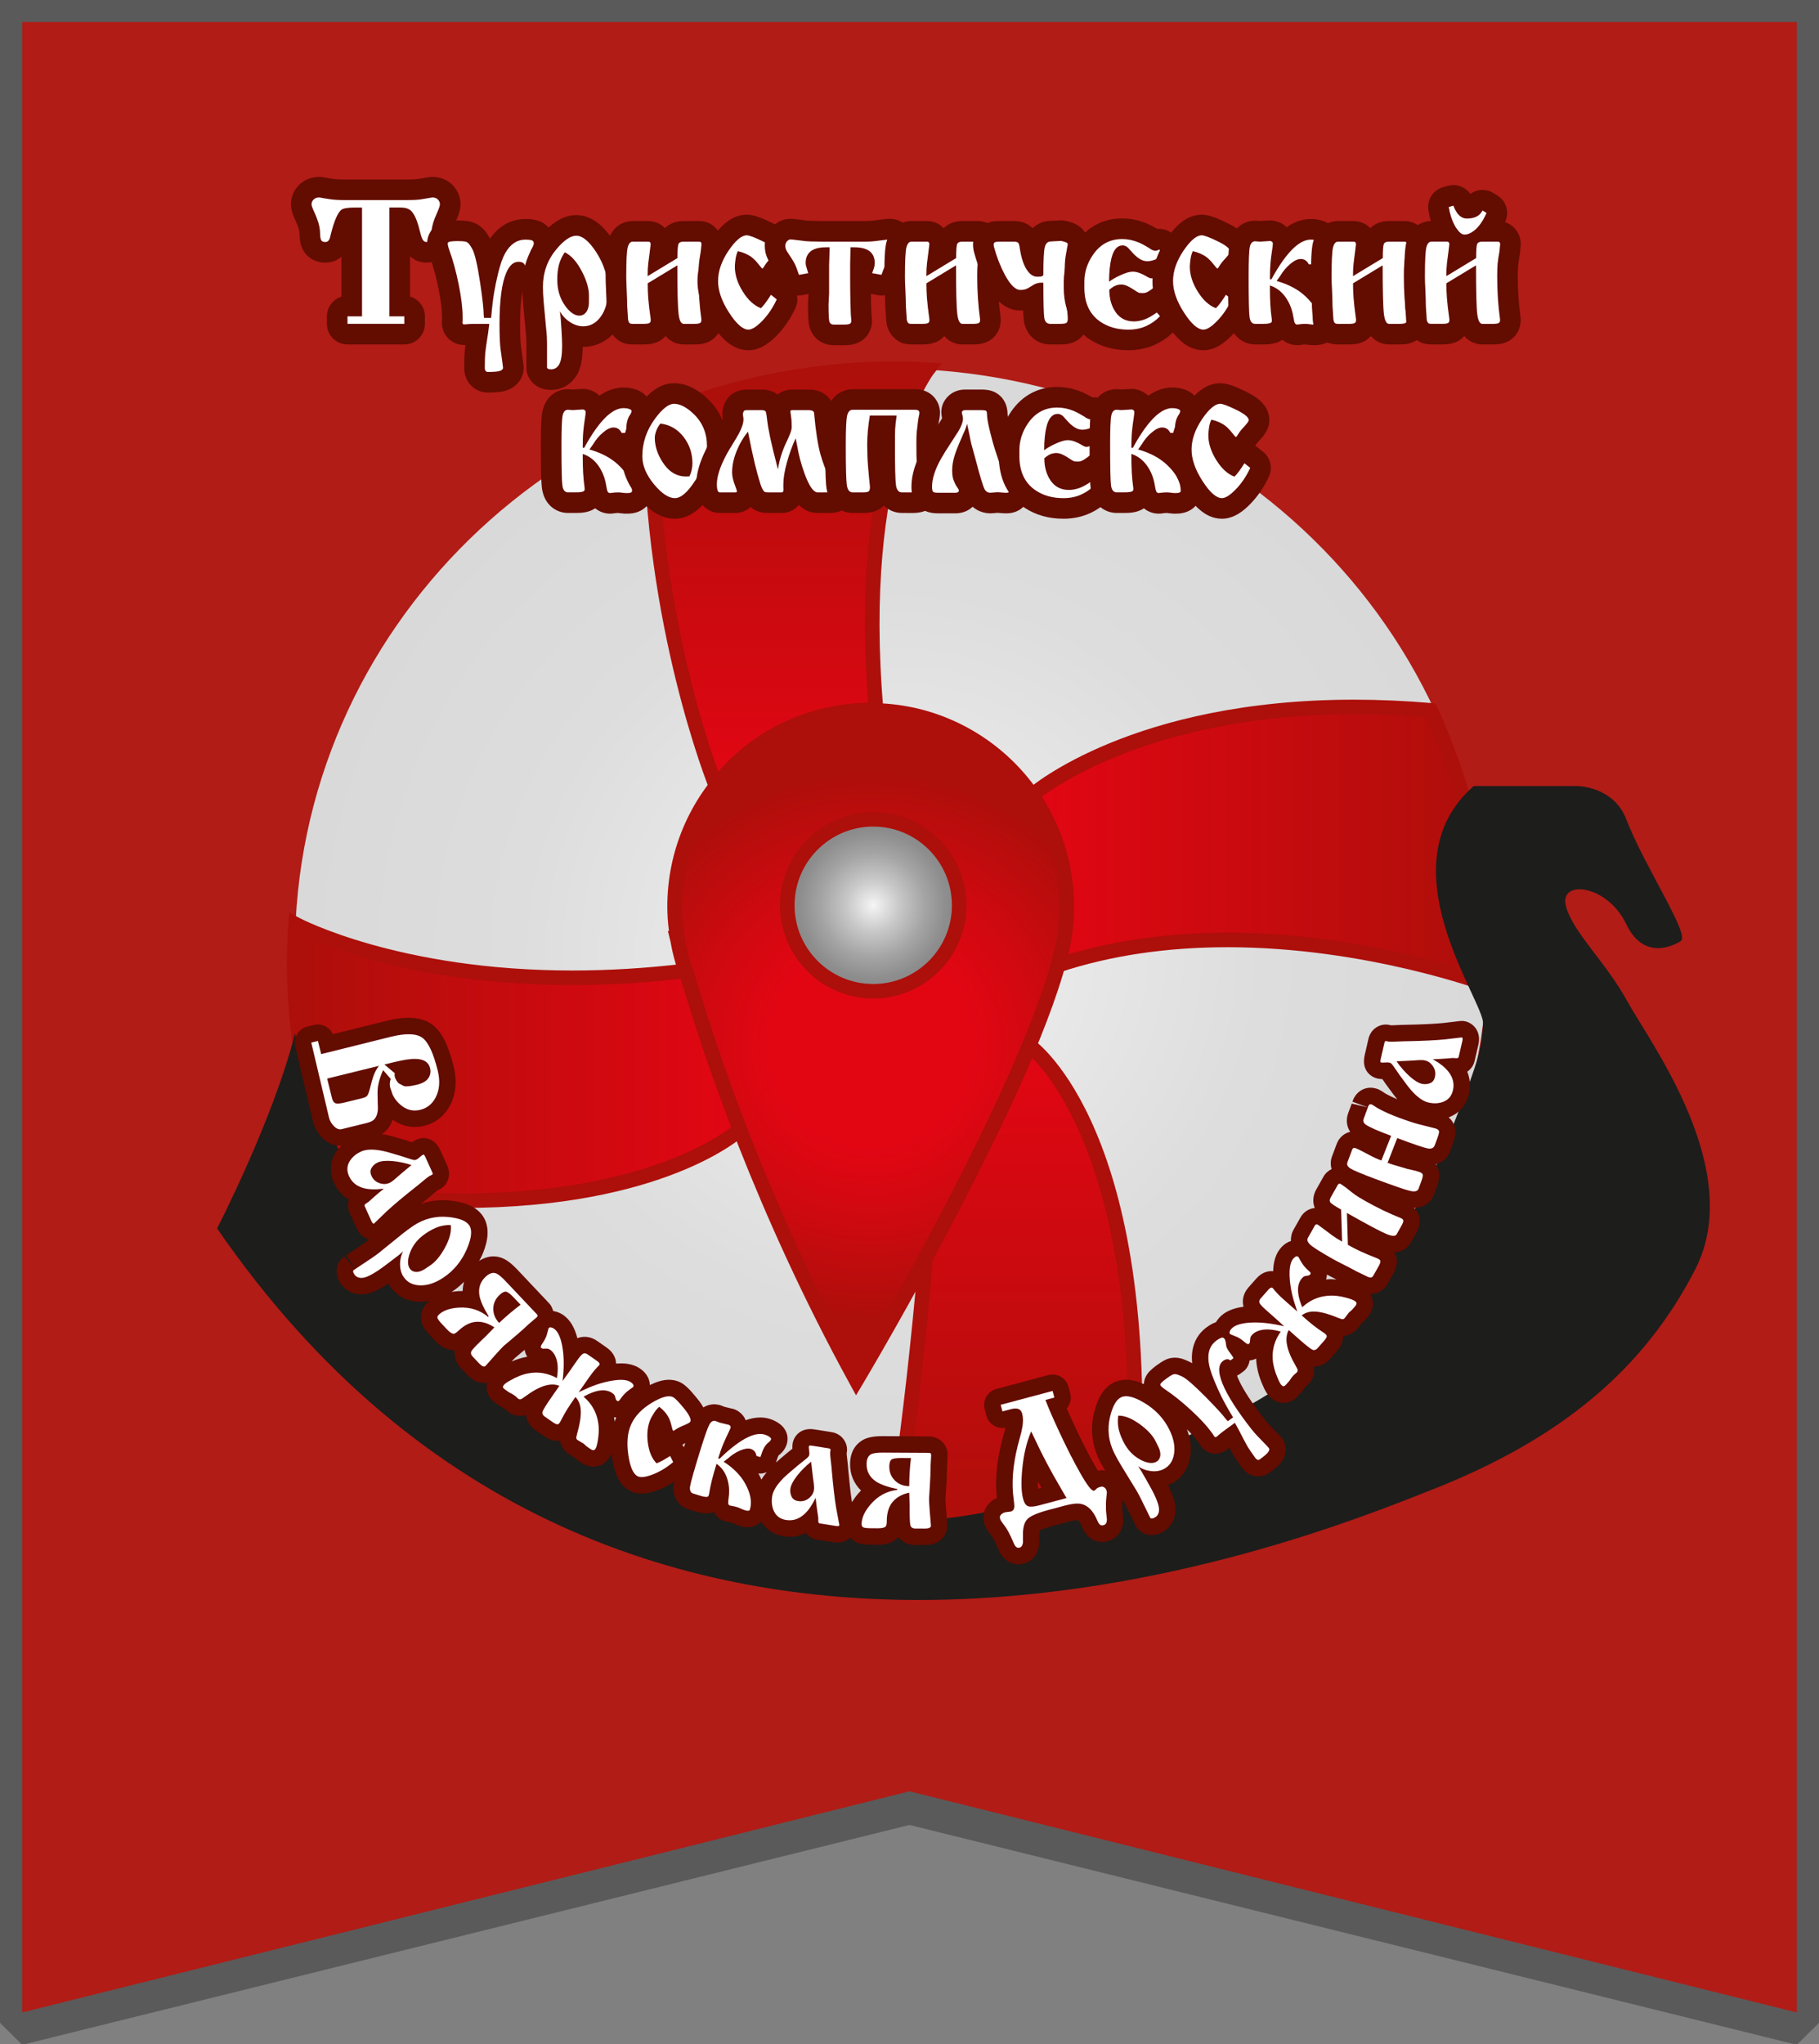 <?xml version="1.0" encoding="UTF-8"?> <svg xmlns="http://www.w3.org/2000/svg" width="138" height="155" viewBox="0 0 138 155" fill="none"><rect x="0" y="0" width="138" height="155" fill="#808080" stroke="none"/> <g clip-path="url(#clip0_1_90)"> <path opacity="0.3" d="M0 0V153.396L1.683 155.063L69 138.39L136.317 155.063L138 153.396V0H0Z" fill="black"></path> <path d="M1.683 1.672V152.61L69 135.839L136.317 152.61V1.672H1.683Z" fill="#B11C16"></path> <path d="M67.619 116.238C92.607 116.238 112.864 96.475 112.864 72.095C112.864 47.715 92.607 27.952 67.619 27.952C42.631 27.952 22.374 47.715 22.374 72.095C22.374 96.475 42.631 116.238 67.619 116.238Z" fill="url(#paint0_radial_1_90)"></path> <path d="M54.315 59.61C54.315 59.61 49.362 47.512 49.355 31.792C49.355 31.792 58.53 27.329 70.379 28.038C70.379 28.038 64.849 35.083 66.468 53.866C66.468 53.866 59.279 53.185 54.315 59.61Z" fill="url(#paint1_linear_1_90)"></path> <path d="M54.167 60.703L53.805 59.819C53.756 59.697 48.811 47.439 48.805 31.792V31.446L49.115 31.295C49.44 31.137 57.226 27.41 67.811 27.41C68.681 27.41 69.556 27.436 70.413 27.487L71.456 27.549L70.815 28.376C70.761 28.445 65.442 35.532 67.018 53.818L67.075 54.474L66.418 54.414C66.404 54.412 66.204 54.395 65.861 54.395C64.26 54.395 58.732 54.795 54.751 59.947L54.167 60.703ZM49.908 32.145C49.976 45.024 53.402 55.505 54.494 58.524C58.717 53.685 64.215 53.293 65.861 53.293C65.863 53.293 65.866 53.293 65.868 53.293C64.682 38.29 68.021 30.889 69.394 28.541C68.868 28.521 68.338 28.511 67.811 28.511C58.65 28.512 51.461 31.457 49.908 32.145Z" fill="#AD0F0A"></path> <path d="M78.302 60.298C78.302 60.298 87.727 52.074 108.536 53.865C108.536 53.865 113.555 64.105 112.863 74.668C112.863 74.668 95.562 68.146 80.262 73.198C80.262 73.198 82.55 66.685 78.302 60.298Z" fill="url(#paint2_linear_1_90)"></path> <path d="M113.365 75.445L112.669 75.183C112.581 75.15 103.642 71.83 93.125 71.83C88.506 71.83 84.236 72.466 80.437 73.72L79.376 74.07L79.744 73.015C79.765 72.952 81.881 66.672 77.845 60.603L77.577 60.2L77.941 59.882C78.261 59.604 85.955 53.058 102.736 53.058C104.635 53.058 106.603 53.145 108.586 53.315L108.896 53.341L109.034 53.621C109.085 53.725 114.109 64.116 113.416 74.702L113.365 75.445ZM93.124 70.728C102.135 70.728 110.01 73.12 112.352 73.906C112.721 64.82 108.934 56.049 108.173 54.388C106.328 54.237 104.501 54.162 102.734 54.162C88.41 54.162 80.754 59.153 79.037 60.424C82.128 65.395 81.526 70.305 81.058 72.371C84.722 71.28 88.775 70.728 93.124 70.728Z" fill="#AD0F0A"></path> <path d="M78.083 79.283C78.083 79.283 87.41 85.861 85.968 112.924C85.968 112.924 78.634 116.863 67.619 116.807C67.619 116.807 68.992 109.69 70.238 95.348C70.238 95.348 76.377 83.826 78.083 79.283Z" fill="url(#paint3_linear_1_90)"></path> <path d="M67.852 117.358L66.952 117.354L67.078 116.702C67.092 116.631 68.461 109.44 69.689 95.299L69.751 95.088C69.812 94.973 75.893 83.546 77.567 79.089L77.818 78.421L78.4 78.832C78.791 79.108 87.96 85.896 86.517 112.952L86.501 113.262L86.228 113.408C85.928 113.571 78.75 117.358 67.852 117.358ZM70.777 95.507C69.756 107.23 68.637 114.183 68.278 116.254C77.5 116.166 84.047 113.247 85.434 112.575C86.558 90.295 80.23 82.162 78.306 80.223C76.388 84.918 71.387 94.36 70.777 95.507Z" fill="#AD0F0A"></path> <path d="M56.138 85.656C56.138 85.656 47.952 93.19 25.781 90.45C25.781 90.45 21.591 81.385 22.428 70.082C22.428 70.082 33.101 75.886 52.016 73.623C52.016 73.623 55.307 83.547 56.138 85.656Z" fill="url(#paint4_linear_1_90)"></path> <path d="M35.044 91.601C32.096 91.601 28.958 91.398 25.714 90.997L25.41 90.959L25.281 90.681C25.239 90.589 21.041 81.356 21.879 70.041L21.943 69.192L22.692 69.598C22.766 69.638 30.226 73.596 43.43 73.596C46.203 73.596 49.07 73.421 51.952 73.076L52.399 73.023L52.541 73.45C52.574 73.549 55.836 83.383 56.651 85.454L56.79 85.805L56.512 86.061C56.265 86.288 50.314 91.601 35.044 91.601ZM26.16 89.941C29.249 90.311 32.236 90.499 35.044 90.499C48.033 90.499 54.146 86.491 55.481 85.479C54.595 83.106 52.245 76.055 51.635 74.223C48.86 74.538 46.102 74.698 43.429 74.698C32.199 74.698 25.16 71.959 22.926 70.938C22.418 80.52 25.504 88.388 26.16 89.941Z" fill="#AD0F0A"></path> <path d="M22.375 78.388C22.375 78.388 25.75 89.559 30.483 95.679C35.217 101.799 37.839 104.755 44.226 108.253C50.613 111.752 53.533 113.891 62.759 115.167C71.986 116.443 82.499 113.069 86.96 110.5C91.42 107.931 97.344 106.343 101.093 101.326C104.842 96.308 107.575 91.978 110.032 85.865C112.488 79.752 112.385 79.287 112.513 77.632C112.641 75.977 104.916 65.63 111.805 59.61H119.658C119.658 59.61 122.413 59.61 123.378 62.129C124.719 65.631 128.269 70.949 127.511 71.362C127.511 71.362 124.859 73.198 123.378 70.083C121.954 67.087 118.328 66.672 118.787 68.65C119.245 70.628 121.818 72.923 123.471 75.954C125.124 78.985 132.471 88.721 128.614 96.252C124.757 103.783 118.487 109.082 108.706 112.94C98.925 116.797 47.386 138.04 16.47 93.155C16.47 93.155 20.748 84.863 22.375 78.388Z" fill="#1D1D1B"></path> <path d="M71.848 111.183L71.893 110.37C71.896 109.97 71.753 109.602 71.489 109.335C71.257 109.098 70.84 108.928 70.507 108.927L66.979 108.906C66.312 108.906 65.857 108.988 65.496 109.178C65.124 109.377 64.498 109.88 64.492 111.024C64.487 111.798 64.773 112.49 65.321 113.029C65.247 113.105 65.174 113.185 65.103 113.267C64.919 113.481 64.767 113.696 64.634 113.912C64.537 113.272 64.445 112.468 64.358 111.496L64.323 111.098L64.229 110.242L64.248 110.104C64.271 109.948 64.264 109.788 64.227 109.634C64.126 109.202 63.763 108.703 63.064 108.598L61.82 108.4C61.68 108.377 61.564 108.37 61.473 108.37C60.668 108.37 60.215 108.941 60.134 109.47C60.115 109.595 60.108 109.724 60.117 109.859C59.876 110.051 59.738 110.163 59.717 110.181C59.314 110.516 59.047 110.747 58.862 110.913L58.967 110.617C59.023 110.438 59.072 110.369 59.068 110.369L59.066 110.37C59.449 110.084 59.617 109.746 59.686 109.524C59.832 109.07 59.757 108.417 59.124 107.961C58.918 107.807 58.676 107.685 58.402 107.599C58.171 107.527 57.925 107.491 57.672 107.491C57.322 107.491 56.954 107.562 56.575 107.701C56.472 107.444 56.293 107.216 56.049 107.047C55.822 106.882 55.594 106.826 55.49 106.811L54.965 106.683L54.661 106.565C54.539 106.527 54.309 106.491 54.182 106.491C54.013 106.491 53.69 106.526 53.36 106.73C53.192 106.423 52.989 106.168 52.855 106.005C52.278 105.298 51.929 104.973 51.568 104.805C51.319 104.69 51.046 104.632 50.754 104.632C50.319 104.632 49.848 104.764 49.303 105.033C49.288 104.597 49.075 104.141 48.575 103.793C48.19 103.525 47.695 103.388 47.105 103.388C46.987 103.388 46.866 103.393 46.739 103.404C46.727 102.979 46.517 102.535 46.033 102.196L45.296 101.683C45.006 101.481 44.681 101.375 44.354 101.375C44.162 101.375 43.975 101.41 43.801 101.479C43.594 100.654 43.245 100.079 42.733 99.722C42.513 99.571 42.272 99.472 42.003 99.424C41.993 99.422 41.978 99.421 41.966 99.42C41.909 99.204 41.816 98.995 41.647 98.817L39.253 96.284C38.771 95.775 38.398 95.502 38 95.367C37.817 95.306 37.626 95.276 37.435 95.276C37.058 95.276 36.697 95.393 36.354 95.617C36.428 95.471 36.511 95.332 36.577 95.178C36.773 94.717 37.367 93.317 36.639 92.227C36.198 91.566 35.393 91.179 34.17 91.046C33.973 91.025 33.778 91.015 33.587 91.015C33.012 91.015 32.459 91.115 31.926 91.297C32.024 91.218 32.116 91.143 32.22 91.061L32.534 90.813L33.089 90.354C33.152 90.302 33.202 90.264 33.197 90.264L33.317 90.207C33.468 90.138 33.603 90.039 33.716 89.917C34.005 89.602 34.216 89.039 33.93 88.386L33.41 87.239C33.043 86.424 32.447 86.303 32.124 86.303C31.948 86.303 31.76 86.343 31.601 86.416C31.48 86.469 31.365 86.536 31.257 86.62C30.966 86.525 30.799 86.471 30.765 86.462C29.748 86.154 29.394 86.072 29.208 86.038C29.115 86.02 29.039 86.025 28.949 86.011C28.998 85.978 29.059 85.953 29.103 85.917C29.428 85.658 29.657 85.31 29.788 84.903C30.294 85.27 30.869 85.462 31.465 85.462C31.702 85.462 31.942 85.432 32.182 85.373C33.07 85.154 33.762 84.59 34.187 83.739C34.601 82.901 34.679 81.941 34.42 80.885C34 79.186 33.487 78.195 32.759 77.675C32.298 77.345 31.707 77.178 31 77.178C30.516 77.178 29.975 77.253 29.344 77.408L25.257 78.425C25.055 77.976 24.606 77.688 24.118 77.688C24.019 77.688 23.92 77.7 23.819 77.725L23.315 77.849C22.648 78.012 22.239 78.683 22.396 79.35L23.748 85.061C23.862 85.524 24.101 85.939 24.458 86.292C24.955 86.787 25.464 86.89 25.803 86.89C25.829 86.89 25.87 86.885 25.906 86.882C25.774 87.015 25.633 87.142 25.527 87.297C25.033 88.03 24.966 88.886 25.338 89.702C25.583 90.25 25.971 90.682 26.475 90.978C26.361 91.316 26.393 91.673 26.518 91.968L27.037 93.109C27.298 93.694 27.698 93.912 28.008 93.992C27.959 94.031 27.9 94.08 27.856 94.114C27.734 94.204 27.622 94.284 27.528 94.348L26.263 95.19L26.955 96.23L26.123 95.283C26.014 95.355 25.92 95.443 25.838 95.544C25.527 95.933 25.36 96.603 25.834 97.319C26.188 97.849 26.762 98.153 27.41 98.153C27.444 98.153 27.556 98.149 27.59 98.146C28.095 98.105 28.644 97.871 29.371 97.387C29.399 97.368 29.428 97.348 29.458 97.327C29.493 97.391 29.532 97.453 29.572 97.514C29.927 98.047 30.61 98.688 31.844 98.718C31.855 98.719 31.924 98.72 31.934 98.72C32.154 98.72 32.375 98.695 32.596 98.653C32.541 98.698 32.477 98.734 32.425 98.783C32 99.193 31.837 99.76 31.992 100.303C32.08 100.609 32.263 100.885 32.644 101.287L32.984 101.648C33.286 101.967 33.763 102.392 34.48 102.391C34.48 102.391 34.493 102.391 34.497 102.39C34.433 102.861 34.591 103.35 34.955 103.731L35.402 104.205C35.696 104.517 35.954 104.698 36.245 104.798C36.372 104.841 36.586 104.878 36.721 104.878C36.802 104.878 36.874 104.847 36.952 104.834C36.834 105.285 36.976 105.652 37.071 105.836C37.228 106.116 37.458 106.298 37.624 106.415L37.914 106.617C37.958 106.648 38.004 106.676 38.053 106.7L38.249 106.803L38.326 106.857L38.466 106.987C38.507 107.025 38.551 107.061 38.597 107.093C38.851 107.272 39.147 107.367 39.451 107.367C39.606 107.367 39.759 107.342 39.905 107.295C39.951 107.745 40.2 108.161 40.619 108.456L41.194 108.855C41.466 109.045 41.837 109.263 42.285 109.263C42.346 109.263 42.416 109.257 42.484 109.247C42.546 109.643 42.779 110.006 43.177 110.28L43.527 110.488L43.657 110.607C43.698 110.644 43.741 110.677 43.785 110.708L44.075 110.91C44.316 111.081 44.576 111.183 44.85 111.216C44.899 111.222 44.966 111.226 45.016 111.226C45.486 111.226 45.916 110.995 46.193 110.594C46.276 110.475 46.342 110.336 46.401 110.18C46.411 110.285 46.413 110.385 46.428 110.493C46.555 111.382 46.844 112.618 47.872 113.095C48.113 113.206 48.384 113.262 48.676 113.262C49.056 113.262 49.486 113.167 49.993 112.969C50.39 112.814 50.771 112.6 51.146 112.357C51.135 112.405 51.129 112.447 51.122 112.483C50.942 113.557 51.545 114.246 52.217 114.451L52.778 114.625C53.089 114.721 53.342 114.765 53.575 114.765C53.783 114.765 53.977 114.728 54.156 114.655C54.328 114.991 54.627 115.247 54.99 115.359C55.038 115.375 55.172 115.409 55.391 115.443C55.436 115.45 55.491 115.464 55.555 115.483L55.897 115.632C55.94 115.65 55.983 115.666 56.026 115.679L56.175 115.725C56.373 115.786 56.556 115.816 56.736 115.816C57.135 115.816 57.486 115.646 57.743 115.384C58.117 115.983 58.698 116.382 59.442 116.5C59.598 116.524 59.752 116.537 59.903 116.537C60.33 116.537 60.745 116.439 61.129 116.251C61.352 116.538 61.67 116.707 61.98 116.757L63.225 116.954C63.344 116.973 63.449 116.98 63.537 116.98C63.92 116.98 64.253 116.835 64.502 116.604C64.616 116.731 64.744 116.845 64.902 116.929C65.185 117.078 65.511 117.138 66.067 117.142L66.586 117.145C67.027 117.145 67.665 117.089 68.134 116.579C68.137 116.575 68.141 116.572 68.143 116.568C68.438 116.939 68.895 117.159 69.434 117.162C69.434 117.162 70.11 117.166 70.113 117.166C70.527 117.166 70.829 117.105 71.09 116.968C71.572 116.716 71.864 116.249 71.872 115.698C71.872 115.621 71.866 115.473 71.84 115.254C71.824 115.115 71.803 114.839 71.772 114.429C71.743 114.038 71.728 113.781 71.728 113.684C71.73 113.599 71.749 113.312 71.783 112.819C71.824 112.248 71.847 111.682 71.848 111.183ZM35.1 97.903C35.08 97.902 34.863 97.905 34.775 97.91C34.591 97.92 34.421 97.947 34.251 97.973C34.279 97.955 34.307 97.943 34.335 97.924C34.655 97.711 34.941 97.462 35.21 97.196C35.147 97.423 35.103 97.657 35.1 97.903ZM40.004 102.888C39.961 102.895 39.916 102.903 39.873 102.911C39.522 102.974 39.165 103.098 38.809 103.249C38.922 103.126 39.012 103.031 39.053 102.991C39.113 102.937 39.334 102.751 39.716 102.433C39.746 102.409 39.773 102.384 39.802 102.36C39.832 102.548 39.898 102.729 40.004 102.888ZM46.636 107.813C46.634 107.803 46.635 107.793 46.634 107.783C46.619 107.676 46.6 107.571 46.578 107.467C46.636 107.481 46.694 107.481 46.752 107.488C46.705 107.591 46.674 107.705 46.636 107.813ZM51.931 109.614C51.915 109.664 51.903 109.702 51.888 109.751C51.849 109.688 51.812 109.621 51.761 109.567C51.833 109.527 51.897 109.485 51.953 109.446C51.962 109.44 51.981 109.431 51.992 109.424C51.97 109.488 51.953 109.544 51.931 109.614ZM57.762 112.199C57.708 112.087 57.669 111.977 57.605 111.864C57.581 111.82 57.555 111.777 57.531 111.735C57.583 111.742 57.633 111.745 57.685 111.745C57.856 111.745 58.019 111.698 58.171 111.632C58.014 111.823 57.874 112.012 57.762 112.199Z" fill="#630C00"></path> <path d="M111.175 77.452C111.085 77.431 110.992 77.421 110.899 77.421C110.848 77.421 110.799 77.424 110.748 77.43L109.476 77.58C108.799 77.645 107.897 77.689 106.794 77.709L106.395 77.718L105.543 77.753L105.407 77.725C105.316 77.704 105.223 77.694 105.13 77.694C105.074 77.694 105.017 77.698 104.961 77.705C104.514 77.766 103.978 78.085 103.813 78.801L103.531 80.031C103.268 81.183 104.035 81.68 104.482 81.783C104.607 81.812 104.738 81.827 104.872 81.83C105.044 82.08 105.144 82.222 105.164 82.248C105.606 82.86 105.85 83.174 106 83.357C105.726 83.241 105.467 83.123 105.236 82.999C105.154 82.958 105.081 82.917 105.014 82.869C104.801 82.719 104.649 82.633 104.492 82.576C104.352 82.524 104.131 82.483 103.983 82.483C103.469 82.483 103.004 82.76 102.741 83.224C102.706 83.283 102.678 83.346 102.654 83.41L102.605 83.545L103.778 83.977L102.552 83.689C102.551 83.691 102.285 84.403 102.285 84.403C102.099 84.901 102.162 85.415 102.432 85.83C102.044 85.919 101.71 86.171 101.502 86.541C101.47 86.598 101.443 86.657 101.42 86.718L101.051 87.704C100.933 88.024 100.937 88.35 101.023 88.657C100.771 88.779 100.554 88.97 100.408 89.228L99.868 90.184C99.569 90.716 99.588 91.217 99.748 91.605C99.295 91.647 98.894 91.909 98.66 92.324L98.125 93.271C97.996 93.501 97.922 93.791 97.94 94.104C97.702 94.182 97.441 94.328 97.184 94.617C96.806 95.045 96.612 95.619 96.589 96.399C96.548 96.394 96.508 96.392 96.471 96.392C96.169 96.392 95.721 96.491 95.309 96.959L94.716 97.63C94.342 98.052 94.207 98.577 94.341 99.093C93.496 99.206 92.885 99.486 92.483 99.943C92.392 100.045 92.315 100.155 92.25 100.267C92.244 100.269 92.234 100.271 92.227 100.273C92.005 100.352 91.781 100.476 91.551 100.646C90.712 101.255 90.32 102.224 90.447 103.38C90.351 103.322 90.27 103.28 90.199 103.247C89.93 103.12 89.728 103.046 89.568 103.009C89.424 102.973 89.278 102.955 89.135 102.955C88.841 102.955 88.555 103.031 88.301 103.177C88.177 103.244 87.992 103.36 87.752 103.534C87.506 103.713 87.327 103.87 87.213 103.991C86.917 104.298 86.791 104.638 86.781 104.961C86.29 104.741 85.841 104.628 85.429 104.628C85.093 104.628 84.779 104.699 84.498 104.837C83.784 105.186 83.296 105.934 83.001 107.131C82.704 108.368 82.84 109.578 83.404 110.724C83.528 110.978 83.687 111.253 83.85 111.53C83.764 111.516 83.681 111.488 83.593 111.488C83.517 111.488 83.393 111.502 83.289 111.52C83.212 111.393 83.119 111.238 83.012 111.048C82.555 110.24 82.065 109.28 81.557 108.194C81.313 107.671 81.102 107.208 80.927 106.808C81.192 106.506 81.306 106.08 81.195 105.662L81.062 105.16C80.977 104.84 80.768 104.566 80.481 104.4C80.288 104.289 80.073 104.232 79.855 104.232C79.747 104.232 79.639 104.246 79.532 104.275L75.591 105.329C75.271 105.415 74.998 105.624 74.832 105.911C74.666 106.198 74.621 106.54 74.706 106.86L74.84 107.362C74.99 107.921 75.496 108.289 76.047 108.289C76.124 108.289 76.202 108.281 76.279 108.267C76.246 108.415 76.199 108.589 76.141 108.79C75.917 109.591 75.76 110.341 75.674 111.018C75.556 111.93 75.542 112.795 75.63 113.588C75.431 113.676 75.25 113.798 75.089 113.951C74.67 114.347 74.51 114.922 74.663 115.498C74.72 115.708 74.814 115.907 74.943 116.087L75.147 116.369C75.236 116.478 75.327 116.618 75.415 116.785C75.52 116.983 75.606 117.163 75.671 117.322C75.806 117.657 75.907 117.849 76.014 117.985C76.325 118.395 76.781 118.631 77.267 118.63C77.377 118.63 77.562 118.605 77.668 118.577C78.299 118.407 78.738 117.882 78.841 117.171C78.851 117.102 78.855 117.032 78.854 116.963C78.85 116.798 78.85 116.636 78.855 116.415C78.851 116.236 78.865 116.124 78.878 116.062C78.995 116 79.275 115.875 79.861 115.719L81.09 115.391C81.46 115.292 81.654 115.277 81.759 115.276C81.78 115.281 81.913 115.38 82.049 115.684C82.16 115.972 82.293 116.208 82.46 116.405C82.745 116.74 83.164 116.932 83.607 116.932C83.751 116.932 83.899 116.912 84.035 116.875C84.577 116.733 85.175 116.252 85.223 115.312C85.224 115.278 85.208 114.98 85.154 114.512C85.144 114.206 85.148 113.958 85.169 113.763C85.171 113.748 85.171 113.742 85.173 113.727C85.186 113.751 85.205 113.779 85.218 113.803C85.289 113.93 85.349 114.045 85.405 114.159L86.144 115.664C86.202 115.782 86.277 115.891 86.369 115.986C86.632 116.259 86.988 116.409 87.373 116.409C87.622 116.409 87.866 116.348 88.123 116.222C88.755 115.912 89.139 115.317 89.177 114.59C89.203 114.084 89.042 113.508 88.656 112.722C88.642 112.692 88.627 112.662 88.61 112.63C88.679 112.603 88.746 112.573 88.811 112.541C89.625 112.141 90.154 111.397 90.303 110.447C90.407 109.788 90.315 109.095 90.048 108.385C90.398 108.736 90.68 109.054 90.879 109.327L91.009 109.505C91.037 109.559 91.069 109.612 91.105 109.661C91.371 110.029 91.776 110.239 92.216 110.239C92.479 110.239 92.818 110.124 93.031 109.971C93.063 109.947 93.263 109.777 93.263 109.777C93.4 110.035 93.502 110.223 93.571 110.338C93.701 110.558 93.919 110.88 94.228 111.306C94.649 111.879 95.177 111.964 95.456 111.964C95.762 111.964 96.06 111.865 96.318 111.678C96.824 111.309 97.102 111.051 97.278 110.778C97.702 110.116 97.556 109.469 97.28 109.089C97.213 108.995 97.183 108.953 96.284 108.027C96.137 107.875 95.844 107.534 95.288 106.768C94.379 105.518 94.002 104.751 93.847 104.315C93.929 104.279 94.008 104.234 94.083 104.179L94.313 104.011C94.593 103.806 94.755 103.498 94.801 103.168C94.967 103.15 95.14 103.106 95.299 103.025C95.301 103.072 95.303 103.12 95.306 103.168C95.344 103.752 95.504 104.372 95.77 104.98C95.968 105.471 96.156 105.773 96.405 105.994C96.701 106.254 97.029 106.385 97.382 106.385C97.547 106.385 97.74 106.347 97.892 106.284C98.19 106.16 98.398 105.95 98.531 105.8L98.764 105.535C98.799 105.496 98.832 105.454 98.862 105.41L98.986 105.227L99.048 105.156L99.193 105.032C99.237 104.995 99.278 104.954 99.317 104.911C99.637 104.55 99.757 104.09 99.665 103.636C99.671 103.636 99.678 103.636 99.684 103.636C100.14 103.636 100.572 103.432 100.898 103.062L101.365 102.533C101.537 102.338 101.92 101.901 101.901 101.3C102.305 101.286 102.689 101.099 103.004 100.73L103.252 100.405L103.384 100.289C103.425 100.253 103.464 100.215 103.5 100.174L103.73 99.911C103.933 99.686 104.067 99.433 104.128 99.16C104.209 98.802 104.141 98.44 103.954 98.13C103.958 98.13 103.962 98.132 103.965 98.132C104.232 98.132 104.492 98.063 104.786 97.889C105.047 97.714 105.199 97.478 105.295 97.309L105.658 96.666C105.868 96.297 106.084 95.801 105.908 95.253C105.883 95.176 105.846 95.078 105.786 94.973C106.32 94.948 106.783 94.674 107.037 94.227L107.398 93.589C107.604 93.222 107.819 92.732 107.643 92.163C107.596 92.017 107.485 91.802 107.288 91.599C107.982 91.589 108.554 91.21 108.78 90.602L108.981 90.066C109.153 89.599 109.249 89.205 109.144 88.766C109.111 88.642 109.047 88.473 108.925 88.3C109.424 88.164 109.823 87.805 110.014 87.296L110.212 86.764C110.362 86.364 110.425 86.079 110.422 85.826C110.422 85.472 110.271 85.049 109.901 84.732C110.696 84.439 111.246 83.819 111.443 82.965C111.579 82.381 111.532 81.804 111.314 81.267C111.619 81.062 111.808 80.754 111.874 80.451L112.158 79.22C112.26 78.771 112.206 78.376 111.998 78.044C111.825 77.756 111.499 77.525 111.175 77.452ZM78.747 112.341C78.835 112.5 78.923 112.658 79.013 112.814L78.758 112.882C78.747 112.739 78.742 112.56 78.747 112.341ZM100.603 97.023C100.647 96.904 100.659 96.779 100.669 96.654C100.853 96.754 101.084 96.875 101.399 97.032C101.249 97.02 101.103 97.003 100.943 97.003C100.937 97.004 100.709 97.013 100.603 97.023Z" fill="#630C00"></path> <path d="M80.933 68.744C80.933 60.527 74.272 53.865 66.055 53.865C57.838 53.865 51.176 60.527 51.176 68.744C51.176 69.575 51.26 70.384 51.391 71.177L51.376 71.176C51.376 71.176 51.39 71.234 51.416 71.336C51.583 72.281 51.838 73.193 52.174 74.068C53.744 79.411 57.727 91.505 64.963 104.7C64.963 104.7 78.299 82.311 80.632 71.738C80.829 70.772 80.933 69.77 80.933 68.744Z" fill="url(#paint5_radial_1_90)"></path> <path d="M64.944 105.811L64.48 104.966C57.356 91.975 53.381 80.129 51.646 74.225C51.309 73.353 51.044 72.4 50.874 71.434L50.672 70.602L50.751 70.605C50.667 69.953 50.626 69.34 50.626 68.746C50.626 60.238 57.548 53.316 66.056 53.316C74.563 53.316 81.485 60.238 81.485 68.746C81.485 69.788 81.38 70.833 81.173 71.851C78.846 82.398 65.984 104.067 65.437 104.985L64.944 105.811ZM51.986 71.393C52.152 72.259 52.385 73.081 52.689 73.872C54.387 79.646 58.199 91.019 64.981 103.582C67.408 99.423 78.06 80.838 80.093 71.621C80.284 70.684 80.382 69.713 80.382 68.745C80.382 60.844 73.955 54.417 66.055 54.417C58.155 54.417 51.727 60.844 51.727 68.745C51.727 69.476 51.795 70.243 51.935 71.089L51.986 71.393Z" fill="#AD0F0A"></path> <path d="M66.248 75.17C69.849 75.17 72.769 72.251 72.769 68.649C72.769 65.048 69.849 62.128 66.248 62.128C62.647 62.128 59.727 65.048 59.727 68.649C59.727 72.251 62.647 75.17 66.248 75.17Z" fill="url(#paint6_radial_1_90)"></path> <path d="M66.249 75.722C62.35 75.722 59.177 72.55 59.177 68.65C59.177 64.751 62.35 61.578 66.249 61.578C70.148 61.578 73.32 64.75 73.32 68.65C73.32 72.549 70.148 75.722 66.249 75.722ZM66.249 62.68C62.957 62.68 60.279 65.358 60.279 68.65C60.279 71.942 62.957 74.62 66.249 74.62C69.54 74.62 72.218 71.942 72.218 68.65C72.218 65.357 69.54 62.68 66.249 62.68Z" fill="#AD0F0A"></path> <path d="M24.366 79.936L29.648 78.622C30.784 78.343 31.579 78.366 32.033 78.691C32.488 79.016 32.879 79.847 33.209 81.185C33.397 81.95 33.35 82.617 33.069 83.186C32.811 83.704 32.418 84.029 31.885 84.16C31.321 84.3 30.808 84.163 30.348 83.75C30.002 83.434 29.787 83.103 29.702 82.758C29.679 82.702 29.657 82.64 29.636 82.574C29.616 82.507 29.602 82.462 29.596 82.436C29.553 82.259 29.567 82.051 29.641 81.81L29.064 81.149C28.867 81.581 28.738 81.997 28.674 82.395C28.654 82.525 28.643 82.69 28.643 82.891C28.644 83.092 28.647 83.294 28.653 83.497C28.668 83.886 28.672 84.104 28.666 84.149C28.633 84.523 28.52 84.787 28.326 84.942C28.214 85.032 28.036 85.107 27.792 85.166L26.316 85.529L25.912 85.629C25.726 85.674 25.536 85.6 25.342 85.407C25.148 85.215 25.023 85 24.964 84.764L23.615 79.063L24.12 78.939L24.366 79.936ZM24.821 81.791L25.186 83.276C25.238 83.479 25.322 83.607 25.441 83.658C25.56 83.709 25.789 83.693 26.126 83.611L27.476 83.279C27.652 83.235 27.775 83.179 27.842 83.108C27.91 83.038 27.981 82.863 28.055 82.584C28.171 82.116 28.262 81.793 28.325 81.616C28.425 81.331 28.564 81.068 28.746 80.825L24.821 81.791ZM29.162 80.723L29.955 81.39C29.929 81.468 29.927 81.549 29.947 81.634C29.976 81.752 30.027 81.864 30.097 81.968C30.166 82.072 30.224 82.137 30.266 82.162C30.493 82.286 30.621 82.353 30.65 82.364C30.849 82.405 31.177 82.369 31.634 82.257C32.056 82.153 32.344 81.986 32.499 81.757C32.652 81.528 32.695 81.274 32.626 80.996C32.519 80.559 32.172 80.328 31.586 80.302C31.198 80.282 30.638 80.362 29.906 80.542C29.77 80.575 29.642 80.607 29.521 80.636C29.399 80.664 29.279 80.694 29.162 80.723Z" fill="white"></path> <path d="M32.277 87.755L32.797 88.903C32.831 88.982 32.834 89.038 32.802 89.071C32.715 89.111 32.646 89.144 32.596 89.171C32.548 89.198 32.452 89.267 32.313 89.378L31.742 89.85L31.448 90.083C30.551 90.792 29.843 91.389 29.32 91.873C29.001 92.178 28.687 92.482 28.377 92.784C28.314 92.813 28.248 92.752 28.181 92.602L27.66 91.454C27.636 91.399 27.667 91.34 27.753 91.277C27.838 91.215 27.914 91.163 27.982 91.123C28.094 91.015 28.199 90.921 28.295 90.838L28.674 90.51L29.119 90.138C28.49 90.222 27.976 90.207 27.573 90.095C27.051 89.95 26.686 89.649 26.481 89.191C26.287 88.765 26.317 88.367 26.567 87.997C26.761 87.71 27.039 87.484 27.401 87.32C27.773 87.152 28.297 87.134 28.975 87.265C29.213 87.309 29.69 87.44 30.406 87.658C30.472 87.676 30.722 87.758 31.159 87.903C31.35 87.969 31.484 87.983 31.564 87.948C31.611 87.926 31.663 87.896 31.716 87.858C31.771 87.819 31.832 87.768 31.903 87.702C31.973 87.637 32.043 87.588 32.115 87.556C32.155 87.539 32.209 87.605 32.277 87.755ZM31.219 88.348C30.716 88.185 30.227 88.084 29.748 88.044C29.268 88.004 28.903 88.041 28.651 88.155C28.46 88.24 28.31 88.373 28.196 88.553C28.082 88.733 28.078 88.937 28.182 89.165C28.312 89.457 28.533 89.648 28.84 89.738C29.092 89.814 29.322 89.805 29.527 89.712C29.654 89.655 29.785 89.567 29.921 89.448C30.058 89.33 30.17 89.231 30.259 89.153L30.692 88.786L31.219 88.348Z" fill="white"></path> <path d="M30.589 94.889L30.272 95.163C30.182 95.233 29.948 95.412 29.571 95.7C29.194 95.988 28.897 96.205 28.68 96.35C28.159 96.697 27.763 96.881 27.491 96.903C27.219 96.926 27.013 96.834 26.875 96.627C26.786 96.491 26.765 96.391 26.817 96.326L26.883 96.282C26.935 96.248 27.016 96.193 27.129 96.118C27.241 96.043 27.343 95.976 27.429 95.917L27.736 95.714L28.005 95.534L28.221 95.39C28.336 95.313 28.463 95.223 28.602 95.12C28.741 95.017 28.897 94.892 29.07 94.745C29.724 94.215 30.201 93.83 30.497 93.591C30.795 93.351 31.08 93.14 31.354 92.958C32.174 92.411 33.071 92.188 34.041 92.29C34.859 92.379 35.38 92.59 35.601 92.921C35.837 93.274 35.78 93.864 35.429 94.691C35.033 95.621 34.437 96.352 33.64 96.883C33.03 97.289 32.443 97.486 31.878 97.472C31.313 97.458 30.892 97.242 30.613 96.824C30.441 96.565 30.353 96.251 30.348 95.884C30.347 95.517 30.427 95.186 30.589 94.889ZM34.193 92.893C33.852 92.892 33.538 92.94 33.25 93.038C32.964 93.135 32.652 93.296 32.316 93.521C31.727 93.912 31.321 94.406 31.1 95.003C30.91 95.525 30.905 95.923 31.088 96.197C31.174 96.327 31.296 96.407 31.451 96.439C31.69 96.487 31.958 96.414 32.251 96.218L32.628 95.967C33.029 95.7 33.4 95.26 33.737 94.65C34.112 93.973 34.265 93.387 34.193 92.893Z" fill="white"></path> <path d="M38.35 97.146L40.483 99.402L40.741 99.676C40.807 99.745 40.794 99.821 40.708 99.905L40.132 100.394C39.742 100.763 39.338 101.123 38.917 101.472C38.496 101.822 38.262 102.021 38.21 102.068C38.11 102.163 37.912 102.374 37.618 102.699C37.324 103.025 37.129 103.244 37.035 103.358C36.94 103.472 36.875 103.547 36.836 103.583C36.785 103.631 36.721 103.641 36.642 103.615C36.564 103.588 36.453 103.499 36.309 103.348L35.863 102.876C35.713 102.719 35.69 102.565 35.793 102.415C35.894 102.265 36.251 101.901 36.862 101.324L37.506 100.662C37.043 100.349 36.585 100.207 36.129 100.237C35.676 100.267 35.228 100.49 34.787 100.907C34.623 101.062 34.502 101.141 34.423 101.145C34.294 101.148 34.116 101.029 33.889 100.79L33.552 100.43C33.338 100.203 33.218 100.045 33.193 99.956C33.167 99.866 33.199 99.779 33.288 99.696C33.629 99.374 34.147 99.195 34.841 99.158C35.683 99.114 36.411 99.348 37.029 99.861L37.075 99.816C36.689 99.192 36.456 98.674 36.375 98.261C36.276 97.688 36.428 97.211 36.831 96.829C37.109 96.567 37.368 96.475 37.611 96.556C37.789 96.615 38.034 96.812 38.35 97.146ZM39.004 98.423C38.718 98.121 38.51 97.963 38.378 97.951C38.246 97.939 38.085 98.023 37.895 98.202C37.585 98.495 37.428 98.843 37.425 99.244C37.422 99.647 37.568 100.005 37.866 100.32C38.404 99.811 38.948 99.352 39.495 98.941L39.004 98.423Z" fill="white"></path> <path d="M43.654 105.941C43.39 106.318 43.186 106.623 43.038 106.859C42.889 107.094 42.712 107.413 42.504 107.817C42.448 107.926 42.386 107.99 42.315 108.009C42.243 108.028 42.108 107.968 41.909 107.829L41.333 107.429C41.177 107.319 41.12 107.193 41.162 107.048C41.206 106.904 41.435 106.533 41.851 105.936L42.438 105.094C42.193 104.988 41.914 104.963 41.596 105.02C41.11 105.107 40.562 105.376 39.95 105.824C39.828 105.909 39.713 105.988 39.61 106.059C39.508 106.131 39.409 106.135 39.316 106.07L39.113 105.881L38.898 105.731L38.629 105.591L38.339 105.389C38.246 105.324 38.187 105.27 38.164 105.228C38.141 105.185 38.16 105.121 38.219 105.036C38.282 104.943 38.451 104.823 38.724 104.675C39.203 104.397 39.659 104.219 40.093 104.141C40.835 104.003 41.552 104.123 42.249 104.503C42.355 103.881 42.333 103.369 42.18 102.966C42.082 102.697 41.937 102.496 41.745 102.362C41.666 102.308 41.601 102.278 41.547 102.272C41.493 102.267 41.423 102.265 41.336 102.268C41.227 102.287 41.142 102.274 41.078 102.23C41.028 102.196 41.016 102.147 41.037 102.084C41.06 102.021 41.088 101.968 41.117 101.925C41.275 101.698 41.39 101.488 41.461 101.294C41.508 101.105 41.561 100.916 41.62 100.724C41.66 100.667 41.719 100.646 41.8 100.659C41.88 100.673 41.956 100.704 42.028 100.754C42.319 100.957 42.528 101.399 42.655 102.079C42.795 102.832 42.804 103.713 42.68 104.725L43.189 104.018L43.5 103.57L43.768 103.186C43.985 102.873 44.146 102.694 44.247 102.649C44.348 102.603 44.46 102.624 44.583 102.709L45.32 103.222C45.478 103.333 45.527 103.435 45.462 103.527C45.376 103.604 45.263 103.724 45.124 103.885C44.986 104.046 44.837 104.241 44.678 104.469L44.395 104.874L44.18 105.182L43.906 105.576L44.371 105.361C45.069 105.035 45.757 104.815 46.433 104.701C47.11 104.587 47.587 104.626 47.862 104.818C48.051 104.95 48.107 105.074 48.029 105.187C47.873 105.29 47.714 105.409 47.551 105.544C47.39 105.679 47.231 105.857 47.077 106.077C47.014 106.169 46.964 106.225 46.93 106.243C46.896 106.261 46.854 106.253 46.804 106.219C46.769 106.194 46.743 106.166 46.729 106.134C46.714 106.102 46.699 106.052 46.683 105.983C46.668 105.914 46.649 105.855 46.623 105.807C46.6 105.758 46.546 105.704 46.459 105.645C46.232 105.486 45.956 105.417 45.637 105.436C45.248 105.461 44.794 105.62 44.273 105.911C44.635 106.226 44.909 106.576 45.096 106.959C45.24 107.25 45.341 107.584 45.396 107.96C45.441 108.288 45.436 108.659 45.379 109.073C45.322 109.487 45.252 109.755 45.168 109.875C45.119 109.947 45.061 109.978 44.998 109.971C44.935 109.964 44.868 109.936 44.798 109.886L44.499 109.678L44.275 109.475L43.817 109.202C43.732 109.143 43.702 109.061 43.728 108.956C43.754 108.851 43.777 108.753 43.798 108.661C44.023 107.869 44.105 107.243 44.045 106.785C44.003 106.441 43.872 106.158 43.654 105.941Z" fill="white"></path> <path d="M50.842 110.412L51.072 110.874C50.586 111.286 50.075 111.596 49.54 111.804C49.005 112.012 48.623 112.063 48.395 111.958C48.042 111.794 47.799 111.246 47.665 110.314C47.534 109.382 47.608 108.61 47.891 107.998C48.185 107.362 48.713 106.816 49.477 106.359C50.2 105.931 50.722 105.791 51.044 105.94C51.202 106.013 51.482 106.298 51.888 106.795C52.293 107.292 52.453 107.631 52.37 107.811C52.34 107.874 52.168 107.97 51.849 108.101C51.616 108.194 51.415 108.297 51.248 108.41C51.15 108.479 51.089 108.508 51.065 108.497C51.041 108.486 51 108.358 50.942 108.112C50.884 107.866 50.811 107.655 50.719 107.479C50.567 107.189 50.331 106.923 50.015 106.681C49.875 106.798 49.744 106.951 49.622 107.143C49.5 107.334 49.419 107.477 49.373 107.571C49.134 108.088 49.059 108.692 49.145 109.383C49.232 110.074 49.453 110.602 49.809 110.967C49.959 110.913 50.116 110.84 50.283 110.747C50.385 110.691 50.484 110.633 50.578 110.573L50.842 110.412Z" fill="white"></path> <path d="M54.485 110.594L54.585 110.625C55.414 109.82 56.136 109.273 56.753 108.983C57.251 108.747 57.679 108.684 58.034 108.794C58.166 108.835 58.282 108.891 58.376 108.962C58.473 109.032 58.514 109.092 58.498 109.142C58.472 109.225 58.413 109.301 58.318 109.372C58.08 109.553 57.899 109.846 57.775 110.251L57.686 110.495L57.388 110.403C57.347 110.127 57.202 109.951 56.953 109.874C56.755 109.813 56.491 109.851 56.163 109.99C55.834 110.129 55.531 110.323 55.256 110.573L54.899 110.844C55.633 111.317 56.172 111.861 56.518 112.476C56.944 113.236 57.069 113.902 56.891 114.475C56.861 114.575 56.746 114.594 56.548 114.533L56.398 114.487L55.99 114.31C55.825 114.259 55.687 114.225 55.58 114.209C55.472 114.192 55.405 114.18 55.38 114.172C55.307 114.149 55.263 114.099 55.251 114.023C55.238 113.946 55.247 113.8 55.278 113.583C55.353 113.045 55.312 112.545 55.155 112.085C54.999 111.625 54.733 111.264 54.36 111.004C54.2 111.525 54.078 111.956 53.995 112.298C53.912 112.64 53.846 112.961 53.798 113.264C53.777 113.394 53.744 113.47 53.7 113.493C53.614 113.538 53.43 113.518 53.149 113.431L52.59 113.258C52.382 113.195 52.305 113.005 52.358 112.69C52.41 112.376 52.667 111.473 53.126 109.984C53.459 108.908 53.69 108.254 53.82 108.022C53.95 107.791 54.107 107.702 54.289 107.759L54.593 107.88L55.199 108.027C55.268 108.039 55.31 108.052 55.324 108.065C55.415 108.121 55.447 108.194 55.42 108.285C55.396 108.36 55.329 108.509 55.219 108.733C55.109 108.958 54.997 109.206 54.881 109.478C54.763 109.75 54.632 110.122 54.485 110.594Z" fill="white"></path> <path d="M61.624 109.634L62.868 109.832C62.954 109.845 63 109.874 63.011 109.92C62.997 110.014 62.987 110.09 62.983 110.145C62.978 110.202 62.984 110.318 62.999 110.496L63.08 111.233L63.113 111.606C63.213 112.744 63.322 113.665 63.438 114.367C63.519 114.801 63.599 115.231 63.681 115.655C63.67 115.724 63.584 115.745 63.421 115.719L62.177 115.522C62.117 115.512 62.086 115.455 62.079 115.349C62.075 115.243 62.074 115.15 62.077 115.072C62.049 114.919 62.027 114.779 62.012 114.654L61.945 114.157L61.879 113.581C61.604 114.151 61.31 114.574 60.993 114.848C60.587 115.205 60.134 115.344 59.638 115.265C59.176 115.192 58.859 114.949 58.688 114.536C58.556 114.216 58.519 113.86 58.582 113.466C58.646 113.065 58.918 112.617 59.399 112.122C59.568 111.947 59.939 111.62 60.515 111.141C60.566 111.096 60.772 110.932 61.133 110.646C61.293 110.522 61.379 110.418 61.392 110.333C61.401 110.282 61.403 110.222 61.401 110.157C61.399 110.091 61.389 110.011 61.374 109.916C61.358 109.821 61.357 109.736 61.369 109.658C61.377 109.617 61.462 109.608 61.624 109.634ZM61.538 110.844C61.126 111.173 60.772 111.527 60.475 111.905C60.178 112.284 60.008 112.61 59.965 112.883C59.934 113.089 59.961 113.288 60.048 113.481C60.136 113.675 60.303 113.791 60.552 113.83C60.868 113.881 61.148 113.802 61.391 113.595C61.593 113.426 61.712 113.23 61.747 113.007C61.768 112.87 61.767 112.712 61.743 112.533C61.72 112.353 61.699 112.205 61.682 112.089L61.615 111.526L61.538 110.844Z" fill="white"></path> <path d="M67.021 110.155L70.126 110.173L70.502 110.175C70.598 110.176 70.645 110.237 70.644 110.358L70.601 111.111C70.598 111.648 70.576 112.189 70.54 112.735C70.502 113.281 70.483 113.587 70.482 113.657C70.482 113.796 70.497 114.084 70.529 114.521C70.562 114.959 70.585 115.251 70.602 115.399C70.619 115.546 70.626 115.646 70.626 115.698C70.625 115.767 70.588 115.821 70.515 115.859C70.442 115.897 70.3 115.917 70.092 115.915L69.443 115.911C69.226 115.91 69.099 115.821 69.061 115.642C69.022 115.464 69.006 114.955 69.012 114.115L68.979 113.192C68.432 113.31 68.013 113.544 67.721 113.893C67.429 114.242 67.281 114.72 67.277 115.326C67.277 115.551 67.25 115.694 67.197 115.754C67.11 115.849 66.902 115.895 66.573 115.893L66.079 115.89C65.767 115.888 65.571 115.865 65.488 115.821C65.405 115.777 65.365 115.694 65.366 115.573C65.369 115.104 65.596 114.606 66.051 114.08C66.601 113.441 67.273 113.075 68.071 112.984V112.919C67.353 112.767 66.817 112.577 66.463 112.35C65.981 112.025 65.74 111.586 65.744 111.03C65.746 110.648 65.86 110.398 66.086 110.277C66.249 110.194 66.56 110.152 67.021 110.155ZM68.395 110.566C67.979 110.563 67.721 110.606 67.621 110.692C67.52 110.779 67.469 110.953 67.468 111.214C67.466 111.641 67.609 111.995 67.896 112.276C68.183 112.556 68.545 112.698 68.979 112.701C68.983 111.96 69.027 111.25 69.109 110.571L68.395 110.566Z" fill="white"></path> <path d="M79.856 105.478L79.989 105.98L79.312 106.161C79.532 106.749 79.904 107.602 80.426 108.719C80.949 109.836 81.448 110.816 81.925 111.659C82.471 112.627 82.827 113.088 82.994 113.044C83.046 113.031 83.102 112.988 83.163 112.918C83.225 112.847 83.335 112.791 83.495 112.748C83.604 112.719 83.701 112.736 83.783 112.799C83.868 112.861 83.924 112.948 83.953 113.056C83.969 113.115 83.976 113.164 83.972 113.206C83.97 113.247 83.955 113.385 83.929 113.621C83.902 113.857 83.895 114.166 83.908 114.548C83.955 114.993 83.978 115.229 83.977 115.256C83.965 115.483 83.881 115.618 83.721 115.66C83.588 115.696 83.484 115.672 83.413 115.588C83.342 115.504 83.276 115.385 83.217 115.23C82.92 114.556 82.528 114.163 82.041 114.051C81.755 113.984 81.331 114.026 80.77 114.176L79.54 114.505C78.704 114.728 78.17 114.961 77.938 115.202C77.707 115.443 77.596 115.854 77.608 116.433C77.603 116.614 77.603 116.797 77.607 116.985C77.576 117.2 77.488 117.326 77.345 117.364C77.22 117.397 77.108 117.351 77.012 117.224C76.971 117.172 76.911 117.047 76.831 116.849C76.75 116.651 76.647 116.432 76.52 116.192C76.393 115.953 76.257 115.744 76.112 115.568C76.054 115.485 76.003 115.414 75.96 115.353C75.917 115.293 75.887 115.23 75.869 115.162C75.836 115.036 75.862 114.933 75.948 114.852C76.033 114.771 76.131 114.716 76.24 114.687C76.299 114.671 76.377 114.66 76.472 114.652C76.569 114.644 76.642 114.634 76.692 114.62C76.861 114.575 76.946 114.445 76.951 114.228C76.956 114.146 76.936 113.941 76.894 113.611C76.794 112.866 76.8 112.053 76.915 111.171C76.996 110.54 77.141 109.856 77.347 109.119C77.46 108.731 77.532 108.42 77.569 108.186C77.628 107.803 77.622 107.477 77.55 107.209C77.499 107.016 77.401 106.895 77.258 106.844C77.114 106.793 76.929 106.798 76.703 106.858L76.051 107.032L75.917 106.53L79.856 105.478ZM78.828 114.158L80.912 113.602L80.435 112.775C80.092 112.194 79.757 111.597 79.432 110.985C79.107 110.373 78.806 109.767 78.53 109.169L78.23 108.55C77.882 109.361 77.656 110.313 77.554 111.407C77.459 112.392 77.48 113.139 77.616 113.65C77.701 113.969 77.827 114.158 77.997 114.22C78.166 114.281 78.442 114.261 78.828 114.158Z" fill="white"></path> <path d="M86.342 111.184L86.572 111.536C86.629 111.634 86.775 111.889 87.011 112.3C87.248 112.712 87.423 113.035 87.538 113.269C87.814 113.831 87.945 114.248 87.931 114.521C87.917 114.794 87.799 114.985 87.576 115.095C87.43 115.167 87.328 115.173 87.271 115.114L87.237 115.043C87.209 114.988 87.166 114.899 87.107 114.778C87.047 114.656 86.994 114.548 86.948 114.454L86.785 114.124L86.642 113.832L86.527 113.6C86.467 113.476 86.395 113.338 86.31 113.187C86.227 113.035 86.123 112.865 86 112.674C85.562 111.956 85.242 111.433 85.043 111.107C84.845 110.781 84.672 110.47 84.527 110.175C84.092 109.291 83.989 108.373 84.217 107.423C84.414 106.624 84.689 106.136 85.048 105.96C85.429 105.773 86.006 105.907 86.78 106.363C87.651 106.877 88.297 107.564 88.718 108.424C89.042 109.082 89.159 109.69 89.071 110.247C88.984 110.804 88.714 111.194 88.263 111.415C87.983 111.552 87.661 111.599 87.297 111.554C86.932 111.508 86.614 111.385 86.342 111.184ZM84.836 107.351C84.79 107.69 84.796 108.008 84.855 108.305C84.914 108.603 85.033 108.933 85.211 109.296C85.522 109.93 85.959 110.397 86.522 110.696C87.014 110.953 87.408 111.009 87.704 110.863C87.844 110.794 87.94 110.685 87.991 110.535C88.071 110.305 88.032 110.03 87.877 109.713L87.678 109.307C87.466 108.874 87.078 108.451 86.518 108.035C85.895 107.574 85.334 107.345 84.836 107.351Z" fill="white"></path> <path d="M93.007 107.621L93.149 107.774L93.549 107.484C93.174 106.867 92.885 106.35 92.677 105.932C92.47 105.515 92.287 105.108 92.127 104.71C91.878 104.119 91.733 103.631 91.689 103.246C91.609 102.533 91.808 102.003 92.285 101.657C92.424 101.555 92.546 101.486 92.648 101.449C92.749 101.412 92.83 101.436 92.892 101.52C92.938 101.583 92.968 101.667 92.987 101.772C93.005 101.877 93.02 101.983 93.034 102.091C93.075 102.222 93.136 102.343 93.218 102.455L93.309 102.581L93.462 102.791C93.523 102.875 93.562 102.943 93.578 102.995L93.348 103.164C93.189 103.033 93.004 103.044 92.794 103.197C92.513 103.401 92.43 103.766 92.545 104.293C92.714 105.07 93.292 106.138 94.28 107.497C94.763 108.163 95.133 108.628 95.39 108.891C95.944 109.463 96.237 109.769 96.267 109.811C96.318 109.881 96.305 109.977 96.227 110.098C96.148 110.219 95.934 110.406 95.584 110.661C95.465 110.748 95.349 110.714 95.236 110.56C94.961 110.182 94.765 109.893 94.647 109.695C94.53 109.497 94.308 109.077 93.981 108.436L93.686 107.896L93.108 108.316C92.828 108.519 92.641 108.661 92.547 108.739C92.454 108.817 92.372 108.887 92.299 108.951C92.229 109.002 92.169 108.992 92.118 108.922C92.09 108.868 92.067 108.831 92.051 108.809L91.892 108.588C91.545 108.111 91.032 107.56 90.354 106.935C89.674 106.31 89.043 105.802 88.46 105.412C88.309 105.308 88.209 105.233 88.161 105.188C88.112 105.143 88.073 105.1 88.042 105.058C88.007 105.009 88.029 104.941 88.112 104.855C88.194 104.769 88.319 104.665 88.487 104.542C88.69 104.395 88.833 104.302 88.912 104.265C89.015 104.201 89.133 104.186 89.264 104.219C89.353 104.239 89.488 104.292 89.667 104.376C89.991 104.526 90.599 105.054 91.491 105.958C92.273 106.752 92.777 107.306 93.007 107.621Z" fill="white"></path> <path d="M98.754 99.752C99.097 100.056 99.377 100.295 99.595 100.469C99.811 100.643 100.108 100.856 100.486 101.108C100.588 101.176 100.644 101.246 100.655 101.319C100.666 101.392 100.59 101.52 100.431 101.701L99.966 102.227C99.84 102.37 99.708 102.412 99.569 102.353C99.43 102.294 99.088 102.024 98.542 101.542L97.773 100.862C97.639 101.094 97.581 101.369 97.602 101.69C97.634 102.183 97.838 102.759 98.213 103.416C98.284 103.548 98.349 103.669 98.409 103.78C98.468 103.891 98.461 103.989 98.385 104.074L98.174 104.254L98 104.45L97.83 104.701L97.596 104.966C97.521 105.051 97.46 105.103 97.416 105.121C97.371 105.14 97.309 105.114 97.231 105.046C97.147 104.971 97.047 104.79 96.931 104.503C96.709 103.995 96.584 103.521 96.556 103.081C96.503 102.33 96.706 101.63 97.162 100.982C96.556 100.805 96.045 100.769 95.628 100.875C95.35 100.942 95.133 101.062 94.979 101.238C94.915 101.309 94.877 101.371 94.866 101.425C94.854 101.478 94.845 101.548 94.837 101.634C94.844 101.744 94.822 101.828 94.77 101.886C94.73 101.932 94.68 101.939 94.619 101.909C94.559 101.879 94.509 101.847 94.47 101.813C94.262 101.629 94.066 101.491 93.882 101.399C93.7 101.33 93.517 101.255 93.334 101.175C93.282 101.129 93.267 101.067 93.291 100.989C93.312 100.911 93.353 100.839 93.412 100.774C93.647 100.508 94.109 100.35 94.799 100.301C95.563 100.248 96.439 100.341 97.43 100.58L96.786 99.994L96.376 99.632L96.026 99.323C95.741 99.071 95.582 98.891 95.547 98.785C95.514 98.679 95.546 98.57 95.646 98.457L96.24 97.784C96.368 97.639 96.475 97.603 96.559 97.677C96.626 97.771 96.732 97.897 96.877 98.053C97.022 98.21 97.199 98.38 97.407 98.563L97.777 98.89L98.059 99.139L98.42 99.457L98.26 98.971C98.016 98.24 97.876 97.532 97.84 96.846C97.805 96.16 97.897 95.692 98.119 95.441C98.273 95.267 98.402 95.226 98.505 95.317C98.59 95.484 98.689 95.655 98.805 95.831C98.92 96.007 99.078 96.185 99.28 96.362C99.365 96.437 99.415 96.492 99.428 96.528C99.442 96.563 99.43 96.604 99.389 96.65C99.361 96.682 99.33 96.704 99.296 96.715C99.263 96.727 99.211 96.736 99.141 96.744C99.071 96.751 99.011 96.765 98.959 96.783C98.907 96.802 98.848 96.85 98.778 96.928C98.595 97.136 98.495 97.401 98.477 97.721C98.459 98.109 98.564 98.578 98.795 99.129C99.149 98.807 99.527 98.574 99.929 98.433C100.235 98.322 100.578 98.261 100.958 98.249C101.29 98.241 101.657 98.288 102.062 98.392C102.468 98.496 102.726 98.596 102.836 98.694C102.901 98.752 102.925 98.811 102.911 98.873C102.897 98.935 102.86 98.999 102.802 99.064L102.562 99.337L102.335 99.536L102.011 99.961C101.943 100.039 101.858 100.059 101.757 100.022C101.655 99.985 101.561 99.95 101.472 99.919C100.711 99.604 100.099 99.451 99.637 99.459C99.29 99.463 98.994 99.56 98.754 99.752Z" fill="white"></path> <path d="M101.821 94.157L101.746 91.727C101.294 91.471 101.026 91.294 100.941 91.196C100.858 91.099 100.864 90.965 100.958 90.797L101.497 89.843C101.549 89.751 101.628 89.735 101.733 89.795L102.149 90.089C102.414 90.308 102.633 90.479 102.807 90.602C102.981 90.725 103.234 90.881 103.567 91.068C104.486 91.587 105.382 92.019 106.253 92.362C106.367 92.407 106.436 92.465 106.46 92.538C106.483 92.611 106.434 92.754 106.315 92.966L105.956 93.603C105.866 93.762 105.607 93.753 105.178 93.576C104.748 93.399 103.752 92.868 102.186 91.983L102.259 94.4C102.56 94.57 102.868 94.729 103.181 94.877C103.495 95.024 103.94 95.213 104.516 95.44C104.63 95.485 104.699 95.543 104.722 95.616C104.746 95.689 104.698 95.831 104.579 96.042L104.215 96.687C104.168 96.77 104.128 96.822 104.097 96.843C103.993 96.904 103.834 96.875 103.625 96.755L102.92 96.417C102.679 96.281 102.365 96.116 101.976 95.921C101.588 95.727 101.303 95.578 101.123 95.476C100.166 94.935 99.589 94.569 99.392 94.379C99.197 94.19 99.139 94.023 99.219 93.881L99.752 92.938C99.807 92.841 99.888 92.822 99.992 92.881L100.403 93.184C100.64 93.365 100.859 93.528 101.06 93.674C101.257 93.822 101.512 93.983 101.821 94.157Z" fill="white"></path> <path d="M106.001 86.304L105.272 88.182C105.436 88.243 105.57 88.289 105.678 88.32C106.229 88.479 106.516 88.564 106.541 88.573C106.671 88.621 106.851 88.668 107.079 88.711C107.307 88.755 107.519 88.813 107.714 88.886C107.843 88.934 107.918 89 107.94 89.08C107.959 89.161 107.917 89.343 107.813 89.625L107.614 90.156C107.545 90.341 107.328 90.391 106.962 90.305C106.595 90.219 105.734 89.922 104.375 89.415C103.302 89.014 102.659 88.744 102.446 88.605C102.235 88.466 102.16 88.311 102.223 88.14L102.351 87.8L102.546 87.276L102.591 87.154C102.647 87.054 102.723 87.023 102.82 87.059C102.999 87.126 103.358 87.304 103.896 87.594C104.196 87.756 104.497 87.893 104.797 88.005L105.539 86.132C104.535 85.758 103.9 85.479 103.634 85.296C103.448 85.171 103.389 85.019 103.455 84.841L103.581 84.501L103.654 84.306C103.675 84.25 103.696 84.193 103.717 84.136C103.745 84.063 103.763 84.01 103.776 83.978L103.825 83.843C103.881 83.745 103.957 83.713 104.054 83.749C104.104 83.767 104.182 83.815 104.293 83.893C104.402 83.97 104.531 84.047 104.678 84.12C105.063 84.328 105.532 84.535 106.084 84.741C106.724 84.98 107.251 85.154 107.664 85.261C108.077 85.369 108.503 85.477 108.944 85.586C109.098 85.644 109.175 85.721 109.175 85.819C109.176 85.916 109.133 86.083 109.045 86.318L108.846 86.854C108.766 87.065 108.583 87.143 108.295 87.085C108.008 87.028 107.242 86.768 106.001 86.304Z" fill="white"></path> <path d="M104.749 80.31L105.031 79.081C105.05 78.997 105.083 78.951 105.13 78.944C105.223 78.965 105.297 78.979 105.353 78.988C105.409 78.997 105.525 78.999 105.704 78.995L106.444 78.965L106.819 78.957C107.961 78.936 108.888 78.89 109.596 78.823C110.035 78.772 110.469 78.721 110.899 78.669C110.966 78.684 110.981 78.772 110.944 78.933L110.661 80.161C110.648 80.22 110.589 80.249 110.481 80.247C110.376 80.245 110.284 80.239 110.205 80.23C110.05 80.247 109.909 80.26 109.783 80.267L109.283 80.299L108.704 80.325C109.254 80.638 109.655 80.961 109.907 81.295C110.235 81.726 110.343 82.187 110.23 82.675C110.125 83.131 109.861 83.431 109.437 83.573C109.109 83.685 108.751 83.696 108.363 83.606C107.966 83.515 107.539 83.212 107.079 82.698C106.916 82.519 106.615 82.125 106.177 81.517C106.136 81.463 105.985 81.246 105.727 80.867C105.615 80.699 105.515 80.605 105.432 80.586C105.38 80.574 105.321 80.568 105.257 80.565C105.19 80.563 105.11 80.567 105.014 80.576C104.918 80.585 104.833 80.581 104.757 80.564C104.715 80.556 104.713 80.471 104.749 80.31ZM105.949 80.48C106.249 80.913 106.578 81.291 106.936 81.613C107.293 81.935 107.605 82.127 107.877 82.189C108.079 82.235 108.28 82.221 108.48 82.147C108.678 82.073 108.806 81.913 108.862 81.669C108.934 81.357 108.875 81.072 108.685 80.815C108.53 80.601 108.343 80.47 108.123 80.42C107.988 80.389 107.83 80.379 107.649 80.391C107.469 80.403 107.32 80.414 107.202 80.421L106.636 80.451L105.949 80.48Z" fill="white"></path> <path d="M26.363 26.121C25.501 26.121 24.801 25.421 24.801 24.559V23.993C24.801 23.29 25.265 22.696 25.904 22.5V19.469C25.571 19.755 25.147 19.916 24.68 19.916C23.893 19.916 23.221 19.495 22.924 18.818C22.788 18.506 22.724 18.157 22.724 17.746C22.724 17.57 22.679 17.368 22.593 17.147C22.533 16.981 22.462 16.817 22.354 16.581C22.16 16.154 22.074 15.815 22.074 15.485C22.074 14.942 22.29 14.425 22.683 14.03C22.969 13.746 23.462 13.414 24.229 13.414C24.329 13.414 24.429 13.424 24.526 13.443C24.748 13.486 24.993 13.526 25.262 13.565C25.494 13.598 25.752 13.612 26.038 13.612H30.985C31.397 13.612 31.631 13.588 31.755 13.568C32.01 13.527 32.264 13.484 32.518 13.438C32.609 13.422 32.702 13.413 32.795 13.413C33.421 13.413 33.983 13.651 34.379 14.083C34.745 14.485 34.936 14.969 34.936 15.484C34.936 15.824 34.848 16.167 34.63 16.67C34.527 16.91 34.461 17.067 34.435 17.135C34.382 17.268 34.346 17.388 34.317 17.514C34.291 17.625 34.286 17.701 34.286 17.745C34.286 18.131 34.254 18.384 34.173 18.619C33.897 19.41 33.18 19.915 32.342 19.915C31.944 19.915 31.485 19.777 31.105 19.434V22.491C31.758 22.678 32.235 23.279 32.235 23.992V24.558C32.235 25.421 31.536 26.12 30.673 26.12H26.363V26.121Z" fill="#630C00"></path> <path d="M27.466 23.993V15.739H26.9C26.363 15.739 26.023 15.8 25.882 15.922C25.618 16.146 25.364 16.732 25.119 17.679C25.063 17.923 25.03 18.054 25.02 18.072C24.953 18.259 24.841 18.353 24.681 18.353C24.511 18.353 24.403 18.299 24.356 18.191C24.309 18.082 24.286 17.934 24.286 17.745C24.286 17.368 24.205 16.977 24.046 16.572C24.007 16.458 23.918 16.246 23.777 15.936C23.683 15.728 23.636 15.578 23.636 15.483C23.636 15.351 23.688 15.233 23.791 15.129C23.895 15.026 24.041 14.973 24.229 14.973C24.474 15.02 24.744 15.065 25.042 15.107C25.339 15.15 25.671 15.171 26.039 15.171H26.519H30.506H30.986C31.401 15.171 31.74 15.15 32.004 15.107C32.268 15.065 32.531 15.02 32.795 14.973C32.983 14.973 33.128 15.027 33.227 15.135C33.326 15.244 33.375 15.359 33.375 15.482C33.375 15.586 33.316 15.774 33.197 16.047C33.08 16.321 33.008 16.495 32.978 16.571C32.903 16.759 32.841 16.957 32.794 17.164C32.747 17.371 32.724 17.564 32.724 17.743C32.724 17.931 32.714 18.054 32.695 18.111C32.639 18.271 32.522 18.351 32.342 18.351C32.183 18.351 32.059 18.22 31.975 17.958C31.946 17.883 31.881 17.644 31.777 17.241C31.607 16.604 31.4 16.178 31.155 15.961C30.985 15.811 30.727 15.736 30.378 15.736H30.123H29.543V23.99H30.673V24.556H26.362V23.99H27.466V23.993Z" fill="white"></path> <path d="M37.02 29.768C35.992 29.768 35.217 28.962 35.217 27.895C35.217 27.322 35.233 26.896 35.259 26.616C35.27 26.506 35.288 26.355 35.314 26.161C35.284 26.163 35.255 26.164 35.225 26.164C34.27 26.164 33.522 25.415 33.522 24.46C33.522 24.384 33.527 24.308 33.538 24.232L33.536 24.022C33.536 23.488 33.446 22.771 33.269 21.891C33.088 20.993 32.877 20.212 32.642 19.57C32.529 19.244 32.473 19.035 32.453 18.922C32.425 18.792 32.406 18.618 32.406 18.452C32.406 17.756 32.86 16.97 33.875 16.782C34.1 16.74 34.359 16.72 34.689 16.72C35.027 16.72 35.264 16.733 35.453 16.762C35.967 16.826 36.435 17.082 36.777 17.491C36.902 17.636 37.033 17.832 37.179 18.094C37.844 17.13 38.789 16.608 39.877 16.608C40.221 16.608 40.514 16.645 40.771 16.721C41.539 16.944 42.059 17.635 42.059 18.439C42.059 18.77 41.978 19.099 41.818 19.42C41.794 19.469 41.768 19.518 41.742 19.569L41.75 19.641V19.923C41.75 20.218 41.713 20.461 41.635 20.688C41.418 21.317 40.826 21.739 40.159 21.739H39.849C39.801 21.739 39.753 21.737 39.706 21.732C39.582 22.231 39.459 23.102 39.459 24.586C39.459 25.652 39.503 26.12 39.529 26.304C39.728 27.71 39.728 27.752 39.728 27.894C39.728 28.48 39.408 29.23 38.51 29.577C38.154 29.713 37.724 29.768 37.02 29.768Z" fill="#630C00"></path> <path d="M36.695 23.88L36.723 24.106H37.26C37.327 23.324 37.402 22.683 37.487 22.183C37.572 21.684 37.671 21.208 37.783 20.756C37.943 20.077 38.127 19.554 38.334 19.187C38.72 18.508 39.234 18.17 39.875 18.17C40.063 18.17 40.214 18.186 40.327 18.219C40.44 18.252 40.496 18.325 40.496 18.439C40.496 18.524 40.471 18.618 40.42 18.721C40.368 18.825 40.312 18.929 40.256 19.033C40.209 19.174 40.186 19.32 40.186 19.471V19.641V19.923C40.186 20.036 40.176 20.121 40.157 20.177H39.847C39.79 19.961 39.62 19.852 39.338 19.852C38.961 19.852 38.655 20.121 38.419 20.658C38.071 21.449 37.896 22.76 37.896 24.587C37.896 25.482 37.925 26.128 37.981 26.524C38.103 27.381 38.165 27.839 38.165 27.895C38.165 27.989 38.092 28.065 37.945 28.121C37.799 28.177 37.492 28.206 37.02 28.206C36.86 28.206 36.779 28.102 36.779 27.895C36.779 27.386 36.792 27.006 36.814 26.757C36.839 26.507 36.911 25.996 37.035 25.223L37.119 24.559H36.342C35.965 24.559 35.71 24.564 35.579 24.574C35.447 24.583 35.329 24.592 35.225 24.602C35.131 24.602 35.084 24.555 35.084 24.46C35.094 24.394 35.098 24.347 35.098 24.318V24.022C35.098 23.381 34.999 22.568 34.801 21.584C34.603 20.6 34.372 19.749 34.109 19.033C34.043 18.844 34.002 18.715 33.99 18.644C33.975 18.573 33.967 18.509 33.967 18.453C33.967 18.387 34.03 18.343 34.159 18.319C34.286 18.295 34.463 18.283 34.689 18.283C34.962 18.283 35.146 18.293 35.24 18.311C35.372 18.321 35.485 18.382 35.58 18.495C35.645 18.57 35.731 18.702 35.834 18.891C36.022 19.23 36.22 20.083 36.427 21.449C36.606 22.646 36.695 23.456 36.695 23.88Z" fill="white"></path> <path d="M41.808 29.57C40.788 29.57 40.215 28.956 40.02 28.382C39.965 28.22 39.937 28.05 39.937 27.879V26.043C39.937 25.913 39.933 25.768 39.925 25.607C39.918 25.457 39.901 25.275 39.878 25.07L39.69 23.038C39.647 22.574 39.628 22.141 39.628 21.739C39.628 20.297 40.091 19.007 41.006 17.906C41.904 16.831 42.791 16.311 43.72 16.311C45.252 16.311 46.208 17.761 46.523 18.238C47.295 19.417 47.685 20.695 47.685 22.04C47.685 23.161 47.412 24.119 46.87 24.888C46.229 25.801 45.294 26.304 44.242 26.304C44.23 26.304 44.219 26.304 44.208 26.303C44.199 27.23 44.072 27.87 43.8 28.368C43.369 29.137 42.646 29.57 41.808 29.57Z" fill="#630C00"></path> <path d="M42.476 23.598L42.532 24.052C42.543 24.175 42.563 24.494 42.597 25.009C42.629 25.524 42.646 25.923 42.646 26.207C42.646 26.888 42.573 27.358 42.43 27.619C42.285 27.878 42.078 28.009 41.809 28.009C41.631 28.009 41.529 27.966 41.5 27.88V27.794C41.5 27.728 41.5 27.62 41.5 27.473C41.5 27.325 41.5 27.195 41.5 27.08V26.68V26.327V26.045C41.5 25.894 41.496 25.725 41.487 25.537C41.477 25.349 41.459 25.132 41.43 24.888C41.345 23.976 41.284 23.313 41.246 22.898C41.208 22.484 41.19 22.099 41.19 21.741C41.19 20.669 41.529 19.723 42.208 18.905C42.782 18.218 43.287 17.875 43.72 17.875C44.182 17.875 44.68 18.283 45.218 19.099C45.821 20.019 46.123 20.999 46.123 22.041C46.123 22.839 45.945 23.489 45.592 23.991C45.239 24.493 44.788 24.744 44.241 24.744C43.902 24.744 43.565 24.635 43.231 24.416C42.898 24.196 42.646 23.924 42.476 23.598ZM42.844 19.131C42.636 19.44 42.491 19.754 42.405 20.073C42.32 20.392 42.278 20.77 42.278 21.211C42.278 21.979 42.48 22.644 42.886 23.206C43.244 23.694 43.602 23.937 43.96 23.937C44.129 23.937 44.275 23.876 44.398 23.754C44.586 23.566 44.68 23.281 44.68 22.897V22.406C44.68 21.881 44.507 21.281 44.158 20.607C43.772 19.857 43.334 19.365 42.844 19.131Z" fill="white"></path> <path d="M51.869 26.121C51.614 26.121 50.977 26.057 50.495 25.478C50.477 25.498 50.46 25.518 50.443 25.536C49.894 26.121 49.116 26.121 48.823 26.121H48.017C47.792 26.121 47.452 26.101 47.106 25.928C46.663 25.672 46.073 25.159 46.073 24.036L46.02 23.29C46.017 22.906 46.005 22.546 45.982 22.107C45.957 21.6 45.945 21.225 45.945 20.982C45.945 19.232 46.022 18.69 46.106 18.365C46.411 17.183 47.284 16.762 47.998 16.762H49.176C49.681 16.762 50.128 16.968 50.445 17.302C50.766 16.989 51.231 16.762 51.853 16.762H53.045C54.018 16.762 54.78 17.535 54.78 18.522C54.78 18.576 54.778 18.629 54.772 18.683L54.715 19.235C54.711 19.273 54.705 19.311 54.699 19.35C54.641 19.672 54.601 19.935 54.58 20.138C54.563 20.318 54.554 20.591 54.554 20.94C54.554 22.016 54.621 23.032 54.751 23.958C54.866 24.787 54.502 25.308 54.275 25.545C53.751 26.12 52.961 26.12 52.664 26.12L51.869 26.121Z" fill="#630C00"></path> <path d="M49.133 20.941L51.395 19.57C51.395 19.004 51.419 18.656 51.466 18.524C51.514 18.392 51.643 18.326 51.854 18.326H53.046C53.161 18.326 53.219 18.392 53.219 18.524L53.162 19.076C53.096 19.442 53.052 19.742 53.028 19.973C53.005 20.204 52.994 20.527 52.994 20.942C52.994 22.091 53.064 23.17 53.206 24.178C53.224 24.31 53.206 24.407 53.148 24.468C53.092 24.529 52.931 24.56 52.666 24.56H51.871C51.672 24.56 51.542 24.31 51.481 23.808C51.419 23.307 51.387 22.078 51.387 20.121L49.139 21.485C49.139 21.862 49.153 22.237 49.18 22.613C49.209 22.99 49.268 23.512 49.362 24.179C49.38 24.311 49.362 24.408 49.305 24.469C49.248 24.53 49.089 24.56 48.825 24.56H48.019C47.916 24.56 47.845 24.551 47.807 24.532C47.694 24.466 47.637 24.301 47.637 24.037L47.581 23.189C47.581 22.888 47.569 22.501 47.546 22.03C47.522 21.559 47.51 21.21 47.51 20.984C47.51 19.788 47.548 19.046 47.622 18.758C47.696 18.47 47.823 18.326 48.002 18.326H49.18C49.302 18.326 49.363 18.392 49.363 18.524L49.296 19.076C49.251 19.396 49.213 19.691 49.182 19.959C49.149 20.227 49.133 20.554 49.133 20.941Z" fill="white"></path> <path d="M56.779 26.559C55.448 26.559 54.554 25.414 53.999 24.554C53.28 23.444 52.915 22.354 52.915 21.315C52.915 20.235 53.282 19.151 54.006 18.092C54.543 17.313 55.399 16.283 56.653 16.283C57.121 16.283 57.638 16.45 58.56 16.901C59.106 17.168 60.377 17.791 60.377 19.089C60.377 19.758 59.982 20.24 59.577 20.676C59.43 20.831 59.357 20.933 59.321 20.994C59.316 21.004 59.31 21.013 59.305 21.022C59.362 21.056 59.416 21.094 59.468 21.136L59.906 21.487C60.468 21.937 60.649 22.713 60.344 23.365C59.978 24.15 59.514 24.837 58.965 25.407C58.487 25.901 57.741 26.559 56.779 26.559Z" fill="#630C00"></path> <path d="M58.49 22.353L58.928 22.704C58.635 23.332 58.274 23.872 57.84 24.322C57.406 24.771 57.053 24.996 56.779 24.996C56.356 24.996 55.866 24.566 55.311 23.706C54.754 22.846 54.477 22.049 54.477 21.314C54.477 20.553 54.749 19.772 55.296 18.973C55.815 18.221 56.267 17.844 56.653 17.844C56.841 17.844 57.248 17.997 57.876 18.304C58.501 18.61 58.816 18.871 58.816 19.088C58.816 19.163 58.688 19.338 58.434 19.611C58.246 19.809 58.095 20.002 57.982 20.191C57.916 20.305 57.869 20.361 57.841 20.361C57.812 20.361 57.713 20.253 57.544 20.036C57.375 19.82 57.205 19.645 57.036 19.513C56.753 19.297 56.4 19.141 55.975 19.046C55.89 19.225 55.832 19.436 55.798 19.68C55.766 19.924 55.749 20.103 55.749 20.216C55.749 20.836 55.949 21.468 56.351 22.11C56.751 22.754 57.21 23.174 57.729 23.371C57.851 23.251 57.974 23.106 58.096 22.938C58.171 22.836 58.242 22.734 58.309 22.632L58.49 22.353Z" fill="white"></path> <path d="M63.254 26.177C62.325 26.177 61.575 25.573 61.387 24.674C61.334 24.431 61.298 24.063 61.298 23.088L61.335 22.297L60.894 22.378C60.799 22.395 60.706 22.403 60.613 22.403C59.945 22.403 59.334 21.972 59.126 21.314C59.042 21.049 58.967 20.844 58.897 20.701C58.828 20.561 58.704 20.37 58.537 20.128C58.4 19.925 58.315 19.778 58.267 19.681C58.107 19.368 58.019 19.009 58.019 18.635C58.019 18.116 58.199 17.639 58.541 17.256C58.926 16.827 59.434 16.592 59.976 16.592C60.089 16.592 60.259 16.603 60.487 16.635C60.608 16.652 60.997 16.696 61.041 16.704C61.178 16.73 61.36 16.742 61.588 16.748C61.905 16.758 62.206 16.762 62.492 16.762H65.6C65.906 16.762 66.199 16.74 66.473 16.697C66.721 16.67 66.854 16.653 66.962 16.638C67.188 16.605 67.364 16.593 67.496 16.593C68.042 16.593 68.552 16.83 68.933 17.261C69.27 17.634 69.453 18.113 69.453 18.636C69.453 18.984 69.382 19.316 69.243 19.623C69.215 19.684 69.183 19.743 69.147 19.801C69.108 19.863 68.989 20.074 68.959 20.12C68.823 20.32 68.708 20.514 68.616 20.703C68.519 20.899 68.432 21.115 68.35 21.352C68.129 21.99 67.53 22.404 66.874 22.404C66.781 22.404 66.688 22.396 66.594 22.379L66.07 22.284C66.071 22.5 66.076 22.712 66.08 22.92C66.093 23.465 66.107 23.838 66.132 24.035C66.247 24.857 65.865 25.384 65.628 25.624C65.069 26.178 64.325 26.178 64.045 26.178H63.254V26.177Z" fill="#630C00"></path> <path d="M66.871 20.842L66.165 20.714C66.236 20.526 66.287 20.38 66.317 20.276C66.348 20.173 66.363 20.065 66.363 19.951C66.363 19.452 66.161 19.108 65.756 18.919C65.509 18.806 65.186 18.749 64.78 18.749H64.526L64.497 20.021V20.94C64.497 21.656 64.504 22.327 64.518 22.954C64.533 23.58 64.553 24.007 64.583 24.233C64.601 24.365 64.58 24.461 64.518 24.523C64.457 24.584 64.3 24.614 64.044 24.614H63.253C63.065 24.614 62.95 24.527 62.914 24.352C62.876 24.178 62.858 23.756 62.858 23.087L62.9 22.255V21.675V20.135L62.943 18.75H62.702C62.307 18.75 61.992 18.802 61.756 18.906C61.331 19.095 61.12 19.443 61.12 19.952C61.12 20.037 61.147 20.167 61.203 20.341C61.258 20.515 61.296 20.64 61.317 20.715L60.613 20.843C60.499 20.485 60.392 20.209 60.298 20.016C60.202 19.823 60.044 19.566 59.823 19.245C59.747 19.132 59.694 19.047 59.666 18.991C59.608 18.878 59.58 18.761 59.58 18.638C59.58 18.506 59.622 18.393 59.706 18.299C59.791 18.204 59.881 18.157 59.975 18.157C60.041 18.157 60.14 18.167 60.272 18.185C60.403 18.204 60.564 18.223 60.753 18.242C60.951 18.279 61.214 18.303 61.544 18.312C61.873 18.322 62.19 18.327 62.491 18.327H64.992H65.43H65.599C65.985 18.327 66.359 18.299 66.716 18.243C66.904 18.224 67.063 18.205 67.189 18.186C67.316 18.168 67.417 18.158 67.494 18.158C67.588 18.158 67.678 18.205 67.762 18.3C67.847 18.394 67.889 18.507 67.889 18.639C67.889 18.762 67.866 18.874 67.819 18.978C67.743 19.101 67.691 19.19 67.663 19.246C67.484 19.51 67.334 19.767 67.211 20.017C67.089 20.264 66.976 20.54 66.871 20.842Z" fill="white"></path> <path d="M73.014 26.121C72.759 26.121 72.123 26.057 71.64 25.477C71.623 25.498 71.604 25.517 71.588 25.536C71.049 26.121 70.264 26.121 69.968 26.121H69.162C68.937 26.121 68.598 26.101 68.253 25.928C67.81 25.672 67.219 25.158 67.219 24.036L67.165 23.29C67.162 22.905 67.15 22.544 67.128 22.103C67.102 21.602 67.091 21.226 67.091 20.982C67.091 19.228 67.167 18.688 67.251 18.365C67.56 17.182 68.431 16.762 69.143 16.762H70.322C70.827 16.762 71.275 16.968 71.591 17.303C71.912 16.989 72.377 16.762 72.998 16.762H74.191C75.164 16.762 75.925 17.535 75.925 18.522C75.925 18.575 75.923 18.627 75.918 18.68C75.918 18.68 75.852 19.31 75.846 19.349C75.788 19.668 75.748 19.929 75.728 20.13C75.708 20.323 75.701 20.593 75.701 20.939C75.701 22.013 75.768 23.029 75.897 23.958C76.011 24.777 75.655 25.296 75.433 25.533C74.888 26.119 74.106 26.119 73.811 26.119H73.014V26.121Z" fill="#630C00"></path> <path d="M70.279 20.941L72.54 19.57C72.54 19.004 72.565 18.656 72.611 18.524C72.659 18.392 72.789 18.326 72.998 18.326H74.191C74.306 18.326 74.363 18.392 74.363 18.524L74.307 19.076C74.241 19.442 74.196 19.742 74.173 19.973C74.149 20.204 74.139 20.527 74.139 20.942C74.139 22.091 74.209 23.17 74.35 24.178C74.368 24.31 74.35 24.407 74.293 24.468C74.236 24.529 74.076 24.56 73.811 24.56H73.014C72.815 24.56 72.686 24.31 72.624 23.808C72.562 23.307 72.53 22.078 72.53 20.121L70.282 21.485C70.282 21.862 70.296 22.237 70.324 22.613C70.352 22.99 70.412 23.512 70.505 24.179C70.524 24.311 70.505 24.408 70.448 24.469C70.392 24.53 70.232 24.56 69.968 24.56H69.162C69.059 24.56 68.989 24.551 68.951 24.532C68.838 24.466 68.78 24.301 68.78 24.037L68.724 23.189C68.724 22.888 68.712 22.501 68.69 22.03C68.665 21.559 68.655 21.21 68.655 20.984C68.655 19.788 68.692 19.046 68.766 18.758C68.841 18.47 68.967 18.326 69.146 18.326H70.325C70.447 18.326 70.507 18.392 70.507 18.524L70.44 19.076C70.396 19.396 70.358 19.691 70.327 19.959C70.295 20.227 70.279 20.554 70.279 20.941Z" fill="white"></path> <path d="M79.682 26.121C78.657 26.121 77.854 25.415 77.683 24.366C77.659 24.216 77.637 23.996 77.62 23.542C77.549 23.546 77.476 23.549 77.403 23.549C75.916 23.549 75.115 22.056 74.852 21.566C74.477 20.87 74.166 20.086 73.929 19.235C73.857 19.011 73.82 18.777 73.82 18.538C73.82 18.066 74 17.626 74.327 17.299C74.529 17.1 74.867 16.859 75.384 16.791C75.514 16.773 75.66 16.763 75.807 16.763H76.927C77.452 16.763 77.897 16.916 78.249 17.217C78.282 17.245 78.314 17.274 78.344 17.304C78.708 16.951 79.191 16.749 79.729 16.749C79.729 16.749 80.471 16.707 80.499 16.707C80.596 16.707 80.692 16.716 80.786 16.734C80.962 16.767 81.15 16.817 81.352 16.888C82.252 17.214 82.568 17.938 82.568 18.509C82.568 18.599 82.56 18.689 82.545 18.778L82.382 19.703C82.366 19.797 82.327 20.106 82.327 20.941C82.327 21.605 82.364 22.204 82.434 22.723C82.553 23.616 82.567 23.98 82.567 24.176C82.567 25.035 82.129 25.506 81.867 25.711C81.41 26.072 80.871 26.121 80.406 26.121H79.682Z" fill="#630C00"></path> <path d="M80.498 18.269C80.601 18.288 80.711 18.319 80.83 18.361C80.947 18.403 81.007 18.453 81.007 18.509C80.951 18.83 80.896 19.138 80.844 19.435C80.792 19.731 80.767 20.234 80.767 20.941C80.767 21.675 80.807 22.34 80.888 22.934C80.968 23.527 81.007 23.942 81.007 24.177C81.007 24.328 80.974 24.429 80.907 24.482C80.841 24.534 80.674 24.559 80.409 24.559H79.684C79.427 24.559 79.275 24.41 79.227 24.114C79.181 23.817 79.157 22.929 79.157 21.449C79.09 21.44 79.039 21.436 79.001 21.436C78.879 21.436 78.753 21.457 78.627 21.499C78.499 21.542 78.346 21.624 78.166 21.747C78.053 21.823 77.941 21.882 77.827 21.924C77.714 21.966 77.573 21.987 77.404 21.987C77.036 21.987 76.644 21.601 76.23 20.828C75.901 20.216 75.633 19.532 75.424 18.778C75.397 18.703 75.383 18.623 75.383 18.538C75.383 18.481 75.399 18.437 75.432 18.403C75.465 18.37 75.517 18.349 75.587 18.34C75.658 18.33 75.732 18.325 75.808 18.325H76.928C77.07 18.325 77.172 18.351 77.233 18.402C77.295 18.454 77.341 18.598 77.367 18.834C77.491 19.635 77.699 20.219 77.992 20.586C78.2 20.85 78.427 20.982 78.672 20.982H78.829C78.903 20.982 78.966 20.975 79.013 20.96C79.06 20.946 79.107 20.916 79.155 20.869C79.155 19.719 79.193 19.005 79.267 18.727C79.341 18.449 79.495 18.31 79.729 18.31L80.498 18.269Z" fill="white"></path> <path d="M85.6 26.559C84.482 26.559 83.488 26.277 82.647 25.72C81.756 25.123 80.703 23.966 80.703 21.816V21.364C80.703 20.31 81.021 19.319 81.646 18.418C82.484 17.207 83.691 16.565 85.134 16.565C85.75 16.565 86.367 16.69 86.969 16.936C87.219 17.038 87.494 17.179 87.808 17.363C87.854 17.359 87.901 17.357 87.946 17.357C88.397 17.357 88.844 17.552 89.151 17.924L89.49 18.334C89.768 18.671 89.893 19.108 89.833 19.541C89.789 19.864 89.646 20.162 89.426 20.397C89.8 20.972 89.756 21.731 89.305 22.261C89.167 22.424 89.043 22.558 88.935 22.666C88.939 22.671 89.188 22.959 89.188 22.959C89.702 23.559 89.69 24.449 89.156 25.032C88.747 25.479 88.241 25.846 87.652 26.124C87.041 26.412 86.35 26.559 85.6 26.559Z" fill="#630C00"></path> <path d="M87.946 18.919L88.285 19.329C88.069 19.48 87.854 19.597 87.641 19.682C87.43 19.767 87.23 19.809 87.041 19.809C86.833 19.809 86.633 19.746 86.44 19.619C86.246 19.491 86.064 19.331 85.895 19.138C85.725 18.945 85.616 18.825 85.57 18.777C85.438 18.664 85.306 18.608 85.174 18.608C84.758 18.608 84.472 18.942 84.312 19.611C84.199 20.073 84.142 20.657 84.142 21.364C84.35 21.204 84.627 21.044 84.976 20.883C85.381 20.695 85.697 20.601 85.923 20.601C86.093 20.601 86.266 20.634 86.446 20.7C86.625 20.766 86.799 20.851 86.969 20.954C87.138 21.058 87.261 21.11 87.336 21.11C87.421 21.11 87.506 21.092 87.59 21.053C87.676 21.016 87.761 20.964 87.845 20.897L88.114 21.247C87.963 21.424 87.837 21.557 87.738 21.646C87.639 21.734 87.513 21.835 87.357 21.947C87.201 22.058 87.079 22.133 86.99 22.171C86.9 22.208 86.798 22.226 86.685 22.226C86.534 22.226 86.429 22.212 86.366 22.183C86.309 22.156 86.208 22.095 86.066 22C85.925 21.906 85.783 21.821 85.642 21.745C85.435 21.632 85.242 21.575 85.063 21.575C84.865 21.575 84.672 21.627 84.484 21.731C84.389 21.788 84.282 21.867 84.158 21.972C84.158 22.65 84.322 23.22 84.646 23.682C84.972 24.144 85.431 24.375 86.025 24.375C86.279 24.375 86.544 24.326 86.816 24.23C87.089 24.133 87.405 23.955 87.764 23.697L88.004 23.976C87.73 24.275 87.39 24.519 86.985 24.71C86.58 24.901 86.118 24.997 85.6 24.997C84.79 24.997 84.092 24.804 83.508 24.418C82.679 23.863 82.265 22.996 82.265 21.817V21.365C82.265 20.634 82.486 19.949 82.929 19.31C83.475 18.522 84.21 18.128 85.134 18.128C85.548 18.128 85.963 18.213 86.377 18.383C86.585 18.468 86.844 18.604 87.154 18.793C87.352 18.944 87.518 19.019 87.649 19.019C87.752 19.018 87.851 18.985 87.946 18.919Z" fill="white"></path> <path d="M91.296 26.559C89.964 26.559 89.07 25.414 88.515 24.554C87.796 23.442 87.431 22.352 87.431 21.315C87.431 20.235 87.798 19.151 88.522 18.092C89.059 17.313 89.915 16.283 91.169 16.283C91.638 16.283 92.156 16.451 93.077 16.901C93.621 17.167 94.893 17.789 94.893 19.089C94.893 19.76 94.499 20.24 94.094 20.676C93.945 20.832 93.877 20.93 93.842 20.989C93.834 21 93.828 21.012 93.821 21.023C93.877 21.057 93.931 21.095 93.982 21.137L94.42 21.488C94.981 21.938 95.163 22.712 94.859 23.364C94.495 24.148 94.031 24.835 93.479 25.408C93.003 25.901 92.257 26.559 91.296 26.559Z" fill="#630C00"></path> <path d="M93.006 22.353L93.444 22.704C93.152 23.332 92.79 23.872 92.356 24.322C91.922 24.771 91.569 24.996 91.296 24.996C90.872 24.996 90.382 24.566 89.827 23.706C89.271 22.846 88.993 22.049 88.993 21.314C88.993 20.553 89.265 19.772 89.812 18.973C90.331 18.221 90.783 17.844 91.169 17.844C91.357 17.844 91.765 17.997 92.392 18.304C93.018 18.61 93.332 18.871 93.332 19.088C93.332 19.163 93.205 19.338 92.951 19.611C92.762 19.809 92.611 20.002 92.499 20.191C92.433 20.305 92.386 20.361 92.357 20.361C92.328 20.361 92.229 20.253 92.06 20.036C91.891 19.82 91.721 19.645 91.552 19.513C91.269 19.297 90.916 19.141 90.492 19.046C90.407 19.225 90.348 19.436 90.314 19.68C90.282 19.924 90.265 20.103 90.265 20.216C90.265 20.836 90.465 21.468 90.867 22.11C91.267 22.754 91.726 23.174 92.245 23.371C92.368 23.251 92.49 23.106 92.612 22.938C92.688 22.836 92.758 22.734 92.825 22.632L93.006 22.353Z" fill="white"></path> <path d="M99.579 26.174C99.522 26.174 99.465 26.171 99.409 26.164L99.017 26.121C98.959 26.122 98.909 26.124 98.867 26.13C98.629 26.166 98.477 26.174 98.419 26.174C97.998 26.174 97.602 26.027 97.291 25.768C96.826 26.076 96.295 26.121 95.862 26.121H95.226C94.373 26.121 93.431 25.544 93.253 24.256C93.211 23.952 93.169 23.326 93.169 20.983C93.169 19.219 93.229 18.694 93.296 18.39C93.515 17.384 94.272 16.735 95.226 16.735C95.267 16.735 95.592 16.759 95.592 16.759C95.592 16.759 96.316 16.714 96.349 16.714C96.523 16.714 96.69 16.738 96.849 16.786C97.147 16.873 97.408 17.028 97.613 17.231C98.205 16.817 98.821 16.608 99.451 16.608C99.773 16.608 100.082 16.657 100.367 16.755C101.282 17.072 101.606 17.803 101.606 18.381C101.606 18.794 101.471 19.205 101.215 19.569H101.216C101.225 19.569 101.211 19.638 101.211 19.767L101.196 20.127C101.166 20.736 100.789 21.249 100.263 21.48C101.183 22.399 101.649 23.395 101.649 24.441C101.649 25.302 100.997 26.173 99.748 26.173L99.579 26.174Z" fill="#630C00"></path> <path d="M96.342 21.18H96.455C97.058 20.077 97.632 19.277 98.179 18.777C98.621 18.372 99.046 18.17 99.451 18.17C99.602 18.17 99.738 18.191 99.861 18.233C99.984 18.276 100.044 18.325 100.044 18.382C100.044 18.476 100.006 18.575 99.932 18.678C99.743 18.942 99.649 19.305 99.649 19.767L99.635 20.05H99.296C99.164 19.777 98.957 19.64 98.674 19.64C98.447 19.64 98.185 19.765 97.889 20.015C97.592 20.265 97.34 20.563 97.133 20.912L96.85 21.308C97.763 21.563 98.498 21.956 99.054 22.485C99.742 23.137 100.086 23.789 100.086 24.442C100.086 24.556 99.973 24.612 99.747 24.612H99.577L99.097 24.559C98.909 24.559 98.756 24.568 98.636 24.585C98.519 24.603 98.446 24.611 98.418 24.611C98.333 24.611 98.273 24.573 98.234 24.499C98.196 24.424 98.159 24.268 98.122 24.033C98.027 23.449 97.825 22.944 97.513 22.515C97.203 22.087 96.811 21.797 96.341 21.646C96.341 22.24 96.353 22.727 96.375 23.109C96.4 23.491 96.434 23.846 96.481 24.176C96.5 24.318 96.49 24.407 96.453 24.445C96.377 24.521 96.18 24.559 95.86 24.559H95.224C94.987 24.559 94.846 24.387 94.799 24.043C94.752 23.699 94.729 22.679 94.729 20.983C94.729 19.758 94.759 19.004 94.82 18.721C94.881 18.439 95.015 18.297 95.224 18.297L95.577 18.325L96.255 18.282C96.33 18.273 96.377 18.273 96.397 18.282C96.509 18.31 96.566 18.376 96.566 18.48C96.566 18.565 96.545 18.742 96.503 19.01C96.46 19.278 96.422 19.573 96.39 19.894C96.359 20.215 96.342 20.643 96.342 21.18Z" fill="white"></path> <path d="M105.381 26.121C105.126 26.121 104.49 26.057 104.007 25.477C103.989 25.498 103.972 25.518 103.955 25.536C103.416 26.121 102.631 26.121 102.335 26.121H101.529C101.304 26.121 100.965 26.101 100.62 25.928C100.177 25.672 99.586 25.158 99.586 24.036L99.532 23.29C99.529 22.905 99.517 22.544 99.495 22.103C99.469 21.602 99.458 21.226 99.458 20.982C99.458 19.228 99.534 18.688 99.618 18.365C99.927 17.182 100.798 16.762 101.51 16.762H102.689C103.194 16.762 103.641 16.968 103.957 17.302C104.278 16.989 104.743 16.762 105.365 16.762H106.558C107.531 16.762 108.292 17.535 108.292 18.522C108.292 18.575 108.29 18.627 108.285 18.68C108.285 18.68 108.219 19.31 108.213 19.349C108.155 19.668 108.115 19.929 108.095 20.13C108.074 20.323 108.067 20.593 108.067 20.939C108.067 22.008 108.134 23.024 108.264 23.958C108.378 24.777 108.022 25.296 107.8 25.533C107.255 26.119 106.473 26.119 106.178 26.119H105.381V26.121Z" fill="#630C00"></path> <path d="M102.646 20.941L104.907 19.57C104.907 19.004 104.931 18.656 104.978 18.524C105.026 18.392 105.156 18.326 105.365 18.326H106.558C106.673 18.326 106.73 18.392 106.73 18.524L106.674 19.076C106.608 19.442 106.563 19.742 106.539 19.973C106.515 20.204 106.504 20.527 106.504 20.942C106.504 22.091 106.575 23.17 106.716 24.178C106.734 24.31 106.716 24.407 106.659 24.468C106.602 24.529 106.442 24.56 106.177 24.56H105.381C105.182 24.56 105.053 24.31 104.991 23.808C104.928 23.307 104.897 22.078 104.897 20.121L102.649 21.485C102.649 21.862 102.663 22.237 102.691 22.613C102.719 22.99 102.779 23.512 102.872 24.179C102.891 24.311 102.872 24.408 102.815 24.469C102.759 24.53 102.599 24.56 102.335 24.56H101.529C101.426 24.56 101.356 24.551 101.318 24.532C101.205 24.466 101.147 24.301 101.147 24.037L101.091 23.189C101.091 22.888 101.079 22.501 101.057 22.03C101.032 21.559 101.021 21.21 101.021 20.984C101.021 19.788 101.058 19.046 101.132 18.758C101.207 18.47 101.334 18.326 101.512 18.326H102.691C102.813 18.326 102.873 18.392 102.873 18.524L102.806 19.076C102.762 19.396 102.723 19.691 102.693 19.959C102.662 20.227 102.646 20.554 102.646 20.941Z" fill="white"></path> <path d="M112.462 26.121C112.207 26.121 111.571 26.056 111.088 25.477C111.067 25.502 111.046 25.525 111.026 25.546C110.499 26.12 109.713 26.12 109.417 26.12H108.61C108.385 26.12 108.046 26.1 107.701 25.927C107.257 25.671 106.667 25.157 106.667 24.035L106.613 23.29C106.61 22.905 106.598 22.544 106.576 22.103C106.551 21.6 106.539 21.225 106.539 20.982C106.539 19.224 106.617 18.683 106.702 18.36C107 17.206 107.844 16.779 108.551 16.763C108.519 16.655 108.49 16.543 108.462 16.429L108.376 15.988C108.224 15.191 108.707 14.412 109.488 14.192L109.84 14.093C109.981 14.053 110.123 14.034 110.263 14.034C110.774 14.034 111.256 14.286 111.548 14.708C111.818 14.508 112.146 14.402 112.478 14.402C112.755 14.402 113.034 14.475 113.287 14.629L113.589 14.813C114.262 15.221 114.525 16.067 114.205 16.785C114.196 16.806 114.187 16.826 114.178 16.846C114.879 17.071 115.373 17.727 115.373 18.523C115.373 18.576 115.371 18.628 115.366 18.681C115.366 18.681 115.3 19.311 115.294 19.35C115.236 19.669 115.196 19.93 115.176 20.131C115.155 20.324 115.149 20.594 115.149 20.94C115.149 22.014 115.216 23.03 115.345 23.959C115.459 24.778 115.103 25.297 114.88 25.534C114.337 26.12 113.554 26.12 113.259 26.12H112.462V26.121Z" fill="#630C00"></path> <path d="M109.727 20.941L111.988 19.57C111.988 19.004 112.013 18.656 112.059 18.524C112.107 18.392 112.237 18.326 112.448 18.326H113.639C113.754 18.326 113.811 18.392 113.811 18.524L113.755 19.076C113.689 19.442 113.644 19.742 113.62 19.973C113.596 20.204 113.586 20.527 113.586 20.942C113.586 22.091 113.656 23.17 113.797 24.178C113.815 24.31 113.797 24.407 113.74 24.468C113.683 24.529 113.523 24.56 113.258 24.56H112.462C112.264 24.56 112.134 24.31 112.072 23.808C112.01 23.307 111.979 22.078 111.979 20.121L109.73 21.483C109.73 21.86 109.744 22.235 109.772 22.611C109.8 22.988 109.86 23.51 109.954 24.177C109.972 24.309 109.954 24.406 109.896 24.467C109.84 24.528 109.68 24.558 109.416 24.558H108.61C108.507 24.558 108.437 24.549 108.399 24.53C108.286 24.464 108.228 24.299 108.228 24.035L108.172 23.187C108.172 22.886 108.16 22.499 108.138 22.028C108.114 21.557 108.102 21.208 108.102 20.982C108.102 19.786 108.139 19.044 108.214 18.756C108.288 18.468 108.415 18.324 108.593 18.324H109.772C109.894 18.324 109.955 18.39 109.955 18.522L109.888 19.074C109.843 19.394 109.805 19.689 109.774 19.957C109.743 20.227 109.727 20.554 109.727 20.941ZM112.477 15.965L112.779 16.149C112.506 16.761 112.19 17.209 111.833 17.492C111.579 17.69 111.334 17.789 111.098 17.789C110.91 17.789 110.707 17.629 110.49 17.308C110.274 16.988 110.104 16.573 109.981 16.064L109.911 15.696L110.263 15.597C110.358 15.851 110.47 16.059 110.601 16.219C110.799 16.455 111.025 16.573 111.279 16.573C111.786 16.573 112.149 16.427 112.365 16.134L112.477 15.965Z" fill="white"></path> <path d="M47.444 38.952C47.387 38.952 47.33 38.949 47.274 38.942L46.882 38.899C46.825 38.9 46.775 38.902 46.735 38.908C46.495 38.944 46.343 38.952 46.285 38.952C45.864 38.952 45.468 38.805 45.156 38.546C44.692 38.854 44.16 38.899 43.727 38.899H43.09C42.237 38.899 41.296 38.322 41.118 37.034C41.076 36.73 41.034 36.104 41.034 33.761C41.034 31.997 41.094 31.472 41.161 31.168C41.38 30.162 42.136 29.513 43.09 29.513C43.131 29.513 43.457 29.537 43.457 29.537C43.457 29.537 44.181 29.492 44.214 29.492C44.388 29.492 44.555 29.516 44.713 29.564C45.012 29.651 45.273 29.806 45.478 30.008C46.07 29.594 46.686 29.385 47.316 29.385C47.639 29.385 47.948 29.435 48.234 29.534C49.146 29.847 49.471 30.579 49.471 31.159C49.471 31.572 49.336 31.983 49.08 32.347L49.081 32.346C49.09 32.346 49.076 32.415 49.076 32.544L49.061 32.904C49.031 33.513 48.654 34.026 48.128 34.258C49.048 35.177 49.514 36.173 49.514 37.219C49.514 38.079 48.862 38.951 47.613 38.951H47.444V38.952Z" fill="#630C00"></path> <path d="M44.208 33.958H44.321C44.924 32.855 45.499 32.055 46.045 31.555C46.487 31.15 46.912 30.948 47.317 30.948C47.468 30.948 47.604 30.969 47.726 31.011C47.85 31.054 47.91 31.103 47.91 31.16C47.91 31.254 47.872 31.353 47.798 31.457C47.609 31.721 47.515 32.084 47.515 32.546L47.501 32.828H47.162C47.03 32.555 46.822 32.418 46.54 32.418C46.313 32.418 46.051 32.543 45.755 32.793C45.458 33.043 45.206 33.341 44.998 33.69L44.716 34.086C45.629 34.341 46.364 34.734 46.92 35.263C47.608 35.915 47.952 36.567 47.952 37.22C47.952 37.334 47.839 37.39 47.613 37.39H47.443L46.963 37.337C46.775 37.337 46.621 37.346 46.502 37.363C46.385 37.381 46.312 37.389 46.284 37.389C46.199 37.389 46.139 37.351 46.1 37.276C46.062 37.201 46.025 37.045 45.988 36.81C45.893 36.226 45.691 35.721 45.379 35.292C45.069 34.864 44.677 34.574 44.207 34.423C44.207 35.017 44.219 35.504 44.241 35.886C44.266 36.268 44.3 36.623 44.347 36.953C44.366 37.095 44.356 37.184 44.319 37.221C44.243 37.297 44.046 37.335 43.725 37.335H43.09C42.854 37.335 42.713 37.163 42.666 36.819C42.619 36.475 42.596 35.455 42.596 33.759C42.596 32.534 42.626 31.78 42.687 31.497C42.748 31.215 42.882 31.073 43.089 31.073L43.443 31.101L44.121 31.058C44.196 31.049 44.243 31.049 44.263 31.058C44.375 31.086 44.432 31.152 44.432 31.256C44.432 31.341 44.41 31.518 44.369 31.786C44.326 32.055 44.288 32.349 44.256 32.67C44.224 32.993 44.208 33.421 44.208 33.958Z" fill="white"></path> <path d="M51.204 39.337C50.239 39.337 49.334 38.817 48.438 37.748C47.594 36.736 47.169 35.678 47.169 34.6C47.169 33.241 47.593 31.972 48.431 30.828C48.995 30.065 49.884 29.06 51.134 29.06C51.995 29.06 52.851 29.455 53.676 30.233C54.672 31.175 55.197 32.416 55.197 33.824C55.197 34.93 54.823 36.081 54.085 37.243C53.513 38.143 52.593 39.337 51.204 39.337Z" fill="#630C00"></path> <path d="M48.73 34.601C48.73 33.576 49.051 32.626 49.691 31.752C50.247 31 50.727 30.623 51.133 30.623C51.585 30.623 52.075 30.872 52.603 31.371C53.29 32.02 53.634 32.838 53.634 33.825C53.634 34.634 53.344 35.495 52.765 36.407C52.185 37.319 51.664 37.775 51.202 37.775C50.731 37.775 50.209 37.432 49.633 36.745C49.032 36.021 48.73 35.306 48.73 34.601ZM50.101 32.121C49.969 32.281 49.865 32.462 49.79 32.663C49.715 32.865 49.677 33.046 49.677 33.205C49.677 33.806 49.865 34.407 50.242 35.008C50.713 35.759 51.316 36.134 52.051 36.134C52.165 36.134 52.249 36.13 52.306 36.12C52.381 35.97 52.437 35.811 52.475 35.641C52.513 35.472 52.532 35.303 52.532 35.134C52.532 34.392 52.316 33.735 51.882 33.162C51.42 32.553 50.827 32.206 50.101 32.121Z" fill="white"></path> <path d="M62.03 38.899C61.427 38.899 60.963 38.645 60.605 38.289C60.298 38.668 59.838 38.899 59.317 38.899H58.285C57.972 38.899 57.507 38.864 57.087 38.561C57.039 38.526 56.993 38.489 56.949 38.45C56.646 38.73 56.231 38.899 55.769 38.899H54.61C53.829 38.899 53.154 38.375 52.932 37.596C52.859 37.349 52.822 37.066 52.822 36.743C52.822 36.044 53.009 35.285 53.397 34.422C53.631 33.91 53.911 33.396 54.239 32.881C54.447 32.544 54.6 32.288 54.685 32.127C54.776 31.955 54.817 31.845 54.835 31.789C54.808 31.612 54.8 31.482 54.8 31.4C54.8 31.187 54.837 30.975 54.913 30.753C55.025 30.406 55.248 30.094 55.55 29.875C55.983 29.575 56.422 29.542 56.716 29.542H57.761C58.326 29.542 58.723 29.712 58.996 29.92C59.277 29.69 59.654 29.542 60.122 29.542H61.365C62.56 29.542 63.202 30.327 63.309 31.104C63.43 32.449 63.579 33.423 63.761 34.076C63.914 34.618 64.174 35.285 64.534 36.055C64.552 36.093 64.568 36.132 64.583 36.172L64.665 36.397C64.751 36.636 64.793 36.885 64.793 37.139C64.793 37.775 64.515 38.181 64.283 38.41C63.793 38.9 63.146 38.9 62.934 38.9L62.03 38.899Z" fill="#630C00"></path> <path d="M56.716 31.103H57.761C57.941 31.103 58.048 31.136 58.086 31.202C58.125 31.268 58.162 31.478 58.199 31.831C58.237 32.184 58.313 32.627 58.426 33.16C58.538 33.692 58.736 34.505 59.019 35.598C59.085 35.137 59.203 34.675 59.372 34.213C59.467 33.949 59.58 33.685 59.712 33.421C59.787 33.261 59.865 33.08 59.946 32.877C60.025 32.675 60.065 32.512 60.065 32.39C60.065 32.07 60.049 31.803 60.016 31.591C59.984 31.379 59.966 31.24 59.966 31.174C59.966 31.127 60.018 31.104 60.122 31.104H60.262H61.365C61.61 31.104 61.742 31.174 61.761 31.316C61.883 32.692 62.048 33.752 62.256 34.496C62.435 35.128 62.722 35.867 63.118 36.716C63.146 36.791 63.172 36.862 63.195 36.927C63.219 36.993 63.23 37.064 63.23 37.139C63.23 37.214 63.216 37.266 63.187 37.295C63.159 37.323 63.075 37.337 62.933 37.337H62.03C61.71 37.337 61.376 36.852 61.027 35.881C60.773 35.184 60.589 34.486 60.476 33.789L60.362 33.238C60.099 33.813 59.877 34.424 59.699 35.069C59.519 35.714 59.43 36.268 59.43 36.729V37.012C59.439 37.059 59.439 37.125 59.43 37.21C59.42 37.295 59.383 37.337 59.317 37.337H58.285C58.134 37.337 58.041 37.322 58.002 37.295C57.899 37.22 57.795 37.026 57.692 36.716C57.532 36.198 57.391 35.684 57.267 35.175C57.108 34.507 56.932 33.691 56.745 32.73C56.377 33.192 56.085 33.696 55.869 34.243C55.652 34.789 55.543 35.313 55.543 35.812C55.543 36 55.572 36.198 55.629 36.405C55.657 36.519 55.708 36.674 55.784 36.872C55.812 36.957 55.84 37.037 55.869 37.113C55.897 37.188 55.911 37.236 55.911 37.255C55.911 37.311 55.865 37.339 55.77 37.339H54.61C54.525 37.339 54.466 37.283 54.433 37.169C54.4 37.055 54.384 36.915 54.384 36.745C54.384 36.274 54.53 35.713 54.822 35.063C55.02 34.63 55.264 34.182 55.557 33.721C55.801 33.324 55.971 33.038 56.066 32.858C56.291 32.434 56.405 32.077 56.405 31.784C56.395 31.727 56.391 31.681 56.391 31.642C56.372 31.529 56.362 31.449 56.362 31.401C56.362 31.364 56.372 31.317 56.391 31.26C56.409 31.203 56.435 31.164 56.468 31.139C56.502 31.115 56.584 31.103 56.716 31.103Z" fill="white"></path> <path d="M68.42 38.899C67.942 38.899 67.435 38.718 67.048 38.332C66.513 38.899 65.757 38.899 65.465 38.899H64.689C63.911 38.899 62.926 38.417 62.709 37.058C62.657 36.743 62.605 36.098 62.605 33.745C62.605 31.999 62.676 31.461 62.754 31.141C63.051 29.938 63.982 29.514 64.69 29.514H69.425C70.651 29.514 71.312 30.428 71.312 31.288C71.312 31.444 71.299 31.596 71.27 31.75C71.235 31.914 71.212 32.027 71.198 32.126C71.149 32.533 71.114 32.818 71.101 32.957C71.088 33.093 71.086 33.344 71.086 33.72C71.086 34.306 71.094 34.767 71.112 35.105C71.13 35.441 71.188 35.993 71.285 36.761C71.372 37.323 71.213 37.887 70.829 38.304C70.284 38.9 69.497 38.9 69.2 38.9L68.42 38.899Z" fill="#630C00"></path> <path d="M68.024 31.513H65.989C65.857 32.327 65.791 33.056 65.791 33.7C65.791 34.297 65.812 34.851 65.854 35.362C65.896 35.873 65.945 36.394 66.001 36.925C66.001 37.076 65.976 37.183 65.925 37.244C65.873 37.306 65.72 37.337 65.464 37.337H64.688C64.452 37.337 64.306 37.162 64.25 36.812C64.193 36.462 64.165 35.439 64.165 33.745C64.165 32.543 64.2 31.797 64.27 31.508C64.341 31.219 64.479 31.075 64.688 31.075H68.971H69.225H69.423C69.639 31.075 69.748 31.145 69.748 31.286C69.748 31.343 69.744 31.399 69.733 31.456C69.696 31.626 69.667 31.777 69.649 31.909C69.593 32.361 69.558 32.661 69.544 32.807C69.529 32.953 69.523 33.257 69.523 33.719C69.523 34.341 69.532 34.83 69.551 35.188C69.57 35.546 69.631 36.135 69.734 36.955C69.754 37.087 69.734 37.184 69.678 37.245C69.622 37.306 69.462 37.337 69.198 37.337H68.42C68.175 37.337 68.026 37.157 67.974 36.797C67.921 36.437 67.896 35.419 67.896 33.743C67.896 33.213 67.9 32.825 67.909 32.578C67.92 32.332 67.957 31.976 68.024 31.513Z" fill="white"></path> <path d="M76.115 38.922L75.685 38.889L75.271 38.922C75.229 38.925 75.188 38.927 75.147 38.927C74.63 38.927 74.156 38.748 73.789 38.428C73.464 38.74 73.01 38.927 72.49 38.927H71.133C70.525 38.927 70.037 38.747 69.682 38.392C69.203 37.913 69.148 37.31 69.148 36.899C69.148 36.012 69.44 35.062 70.041 33.996C70.191 33.728 70.467 33.282 70.874 32.663L71.398 31.849C71.432 31.789 71.456 31.74 71.473 31.702C71.319 31.113 71.49 30.666 71.651 30.404C71.869 30.044 72.187 29.784 72.571 29.65C72.741 29.583 72.98 29.542 73.252 29.542H74.453C74.739 29.542 75.116 29.565 75.481 29.744C75.777 29.892 76.44 30.342 76.44 31.444C76.44 31.444 76.452 31.679 76.647 32.449C76.76 32.906 76.859 33.265 76.945 33.533C77.244 34.466 77.479 35.157 77.65 35.602C77.769 35.9 77.901 36.218 78.039 36.537C78.122 36.732 78.165 36.941 78.165 37.153C78.165 38.164 77.397 38.927 76.376 38.927C76.376 38.927 76.156 38.925 76.115 38.922Z" fill="#630C00"></path> <path d="M73.367 32.135C73.321 32.324 73.264 32.494 73.197 32.645C73.103 32.844 73.032 33.004 72.986 33.127C72.693 33.779 72.495 34.285 72.392 34.644C72.289 35.003 72.237 35.344 72.237 35.664C72.237 35.872 72.251 36.047 72.279 36.189C72.307 36.331 72.368 36.496 72.462 36.685C72.509 36.789 72.576 36.898 72.66 37.011C72.718 37.087 72.745 37.148 72.745 37.195C72.745 37.309 72.66 37.365 72.491 37.365H71.77H71.134C70.955 37.365 70.839 37.339 70.787 37.288C70.735 37.236 70.711 37.107 70.711 36.9C70.711 36.297 70.94 35.585 71.403 34.765C71.545 34.511 71.803 34.097 72.181 33.521C72.359 33.248 72.538 32.97 72.718 32.687C72.943 32.301 73.056 31.994 73.056 31.768C73.056 31.646 73.032 31.514 72.986 31.372C72.966 31.297 72.966 31.245 72.986 31.217C73.014 31.17 73.046 31.138 73.085 31.125C73.123 31.11 73.179 31.104 73.254 31.104H74.455C74.625 31.104 74.738 31.119 74.795 31.146C74.851 31.174 74.88 31.274 74.88 31.444C74.88 31.698 74.964 32.161 75.134 32.832C75.256 33.323 75.364 33.715 75.458 34.008C75.77 34.98 76.016 35.698 76.193 36.161C76.325 36.491 76.462 36.822 76.604 37.153C76.604 37.295 76.528 37.365 76.377 37.365C76.311 37.365 76.265 37.365 76.236 37.365L75.685 37.322L75.148 37.365C74.941 37.365 74.791 37.276 74.696 37.095C74.564 36.83 74.336 36.081 74.017 34.849L73.833 34.181C73.739 33.859 73.692 33.689 73.692 33.67C73.655 33.528 73.612 33.323 73.565 33.059L73.466 32.59L73.367 32.135Z" fill="white"></path> <path d="M80.675 39.337C79.557 39.337 78.563 39.054 77.722 38.498C76.831 37.901 75.778 36.744 75.778 34.594V34.142C75.778 33.089 76.094 32.099 76.719 31.198C77.561 29.984 78.767 29.343 80.208 29.343C80.827 29.343 81.446 29.468 82.045 29.715C82.288 29.814 82.565 29.954 82.882 30.14C82.927 30.136 82.973 30.134 83.019 30.134C83.47 30.134 83.914 30.328 84.222 30.699L84.562 31.109C84.841 31.445 84.967 31.883 84.908 32.317C84.864 32.641 84.72 32.94 84.5 33.174C84.875 33.749 84.83 34.507 84.379 35.037C84.241 35.2 84.118 35.335 84.01 35.443C84.013 35.447 84.261 35.733 84.261 35.733C84.779 36.334 84.765 37.227 84.229 37.811C83.819 38.257 83.313 38.624 82.728 38.901C82.116 39.189 81.425 39.337 80.675 39.337Z" fill="#630C00"></path> <path d="M83.02 31.697L83.36 32.107C83.144 32.258 82.929 32.376 82.716 32.46C82.504 32.545 82.305 32.587 82.115 32.587C81.908 32.587 81.708 32.524 81.514 32.397C81.321 32.269 81.139 32.109 80.97 31.916C80.8 31.723 80.691 31.603 80.644 31.555C80.512 31.443 80.381 31.386 80.249 31.386C79.834 31.386 79.547 31.72 79.386 32.389C79.273 32.851 79.217 33.435 79.217 34.142C79.424 33.982 79.702 33.822 80.051 33.661C80.456 33.473 80.772 33.378 80.997 33.378C81.168 33.378 81.341 33.411 81.521 33.477C81.699 33.543 81.874 33.628 82.044 33.731C82.213 33.835 82.335 33.887 82.411 33.887C82.496 33.887 82.581 33.869 82.665 33.831C82.75 33.794 82.835 33.742 82.919 33.675L83.188 34.025C83.037 34.202 82.912 34.335 82.813 34.424C82.714 34.512 82.588 34.613 82.431 34.725C82.276 34.836 82.154 34.911 82.064 34.949C81.975 34.986 81.873 35.004 81.76 35.004C81.609 35.004 81.504 34.989 81.441 34.961C81.38 34.933 81.279 34.872 81.137 34.777C80.995 34.683 80.854 34.598 80.713 34.523C80.505 34.41 80.313 34.353 80.134 34.353C79.936 34.353 79.743 34.406 79.554 34.509C79.46 34.566 79.352 34.645 79.229 34.75C79.229 35.428 79.393 35.998 79.717 36.46C80.042 36.922 80.502 37.153 81.095 37.153C81.35 37.153 81.614 37.104 81.887 37.008C82.16 36.911 82.476 36.733 82.834 36.475L83.075 36.754C82.8 37.053 82.461 37.297 82.057 37.488C81.652 37.68 81.19 37.775 80.672 37.775C79.861 37.775 79.164 37.582 78.58 37.195C77.751 36.64 77.337 35.773 77.337 34.594V34.142C77.337 33.411 77.558 32.726 78 32.087C78.547 31.299 79.282 30.905 80.205 30.905C80.62 30.905 81.035 30.989 81.448 31.159C81.657 31.244 81.915 31.38 82.226 31.569C82.424 31.72 82.59 31.795 82.72 31.795C82.827 31.796 82.926 31.763 83.02 31.697Z" fill="white"></path> <path d="M89.07 38.952C89.013 38.952 88.956 38.949 88.9 38.942L88.508 38.899C88.451 38.9 88.403 38.902 88.362 38.908C88.123 38.944 87.969 38.952 87.911 38.952C87.489 38.952 87.094 38.805 86.783 38.547C86.323 38.854 85.79 38.899 85.354 38.899H84.718C83.864 38.899 82.923 38.322 82.745 37.034C82.703 36.73 82.661 36.104 82.661 33.761C82.661 31.993 82.722 31.467 82.79 31.163C83.003 30.165 83.761 29.514 84.718 29.514C84.759 29.514 85.084 29.538 85.084 29.538C85.084 29.538 85.808 29.493 85.842 29.493C86.017 29.493 86.186 29.518 86.347 29.567C86.643 29.654 86.901 29.808 87.107 30.01C87.699 29.596 88.315 29.386 88.944 29.386C89.266 29.386 89.574 29.436 89.86 29.534C90.776 29.851 91.1 30.582 91.1 31.16C91.1 31.449 91.032 31.888 90.708 32.348C90.708 32.347 90.709 32.347 90.709 32.347C90.718 32.347 90.704 32.416 90.704 32.545L90.689 32.905C90.659 33.514 90.282 34.027 89.757 34.258C90.676 35.178 91.142 36.173 91.142 37.219C91.142 38.079 90.49 38.951 89.241 38.951L89.07 38.952Z" fill="#630C00"></path> <path d="M85.833 33.958H85.946C86.549 32.855 87.124 32.055 87.67 31.555C88.113 31.15 88.538 30.948 88.942 30.948C89.093 30.948 89.229 30.969 89.352 31.011C89.475 31.053 89.536 31.103 89.536 31.159C89.536 31.253 89.497 31.352 89.423 31.456C89.235 31.72 89.14 32.083 89.14 32.545L89.126 32.827H88.787C88.655 32.554 88.448 32.417 88.165 32.417C87.938 32.417 87.677 32.542 87.38 32.792C87.083 33.042 86.831 33.34 86.624 33.689L86.341 34.085C87.254 34.34 87.989 34.733 88.546 35.262C89.234 35.914 89.577 36.566 89.577 37.219C89.577 37.333 89.464 37.389 89.238 37.389H89.068L88.588 37.336C88.4 37.336 88.247 37.345 88.128 37.362C88.011 37.38 87.936 37.388 87.908 37.388C87.823 37.388 87.763 37.35 87.725 37.275C87.686 37.2 87.649 37.044 87.612 36.809C87.517 36.225 87.315 35.72 87.003 35.291C86.693 34.863 86.301 34.573 85.831 34.422C85.831 35.016 85.843 35.503 85.865 35.885C85.89 36.267 85.924 36.622 85.972 36.952C85.991 37.094 85.981 37.183 85.944 37.22C85.869 37.296 85.671 37.334 85.351 37.334H84.715C84.479 37.334 84.337 37.162 84.29 36.818C84.243 36.474 84.22 35.454 84.22 33.758C84.22 32.533 84.25 31.779 84.313 31.496C84.373 31.214 84.507 31.072 84.716 31.072L85.069 31.1L85.747 31.057C85.822 31.048 85.87 31.048 85.889 31.057C86.001 31.085 86.058 31.151 86.058 31.255C86.058 31.34 86.038 31.517 85.995 31.785C85.953 32.054 85.914 32.348 85.882 32.669C85.849 32.993 85.833 33.421 85.833 33.958Z" fill="white"></path> <path d="M92.702 39.337C91.37 39.337 90.476 38.192 89.921 37.332C89.202 36.22 88.837 35.13 88.837 34.093C88.837 33.013 89.204 31.929 89.928 30.87C90.466 30.09 91.321 29.061 92.575 29.061C93.043 29.061 93.561 29.228 94.482 29.678C95.028 29.945 96.299 30.568 96.299 31.867C96.299 32.537 95.905 33.018 95.5 33.453C95.352 33.609 95.283 33.707 95.248 33.766C95.241 33.777 95.234 33.789 95.228 33.8C95.284 33.834 95.338 33.872 95.389 33.914L95.827 34.265C96.388 34.715 96.57 35.489 96.266 36.142C95.902 36.926 95.438 37.613 94.886 38.186C94.409 38.679 93.663 39.337 92.702 39.337Z" fill="#630C00"></path> <path d="M94.412 35.131L94.85 35.482C94.559 36.111 94.196 36.65 93.762 37.1C93.328 37.549 92.975 37.774 92.702 37.774C92.278 37.774 91.788 37.344 91.233 36.484C90.677 35.623 90.399 34.827 90.399 34.092C90.399 33.331 90.671 32.55 91.218 31.751C91.737 30.999 92.189 30.622 92.575 30.622C92.763 30.622 93.171 30.775 93.798 31.081C94.424 31.388 94.738 31.649 94.738 31.866C94.738 31.941 94.611 32.116 94.357 32.389C94.168 32.587 94.017 32.78 93.905 32.968C93.839 33.082 93.792 33.138 93.763 33.138C93.734 33.138 93.635 33.03 93.466 32.813C93.297 32.597 93.127 32.422 92.958 32.29C92.675 32.074 92.322 31.918 91.898 31.823C91.813 32.002 91.754 32.213 91.72 32.457C91.688 32.701 91.671 32.879 91.671 32.992C91.671 33.612 91.871 34.243 92.273 34.886C92.673 35.53 93.132 35.95 93.651 36.147C93.774 36.026 93.896 35.882 94.018 35.714C94.094 35.612 94.164 35.51 94.231 35.408L94.412 35.131Z" fill="white"></path> </g> <defs> <radialGradient id="paint0_radial_1_90" cx="0" cy="0" r="1" gradientUnits="userSpaceOnUse" gradientTransform="translate(67.619 72.096) scale(45.244 44.144)"> <stop stop-color="#F5F5F5"></stop> <stop offset="0.237" stop-color="#EAEAEA"></stop> <stop offset="0.625" stop-color="#DDDDDD"></stop> <stop offset="1" stop-color="#D9D9D9"></stop> </radialGradient> <linearGradient id="paint1_linear_1_90" x1="59.868" y1="59.61" x2="59.868" y2="27.961" gradientUnits="userSpaceOnUse"> <stop stop-color="#E20613"></stop> <stop offset="1" stop-color="#AD0F0A"></stop> </linearGradient> <linearGradient id="paint2_linear_1_90" x1="78.302" y1="64.139" x2="112.929" y2="64.139" gradientUnits="userSpaceOnUse"> <stop stop-color="#E20613"></stop> <stop offset="1" stop-color="#AD0F0A"></stop> </linearGradient> <linearGradient id="paint3_linear_1_90" x1="76.869" y1="79.283" x2="76.869" y2="116.807" gradientUnits="userSpaceOnUse"> <stop stop-color="#E20613"></stop> <stop offset="1" stop-color="#AD0F0A"></stop> </linearGradient> <linearGradient id="paint4_linear_1_90" x1="56.138" y1="80.566" x2="22.318" y2="80.566" gradientUnits="userSpaceOnUse"> <stop stop-color="#E20613"></stop> <stop offset="1" stop-color="#AD0F0A"></stop> </linearGradient> <radialGradient id="paint5_radial_1_90" cx="0" cy="0" r="1" gradientUnits="userSpaceOnUse" gradientTransform="translate(66.055 79.283) scale(20.826 20.826)"> <stop stop-color="#E20613"></stop> <stop offset="0.37" stop-color="#E20613"></stop> <stop offset="0.618" stop-color="#D00910"></stop> <stop offset="1" stop-color="#AD0F0A"></stop> </radialGradient> <radialGradient id="paint6_radial_1_90" cx="0" cy="0" r="1" gradientUnits="userSpaceOnUse" gradientTransform="translate(66.249 68.65) scale(6.521 6.521)"> <stop stop-color="#F5F5F5"></stop> <stop offset="0.314" stop-color="#C7C7C7"></stop> <stop offset="0.607" stop-color="#A4A4A4"></stop> <stop offset="0.846" stop-color="#8E8E8E"></stop> <stop offset="1" stop-color="#868686"></stop> </radialGradient> <clipPath id="clip0_1_90"> <rect width="138" height="155" fill="white"></rect> </clipPath> </defs> </svg> 